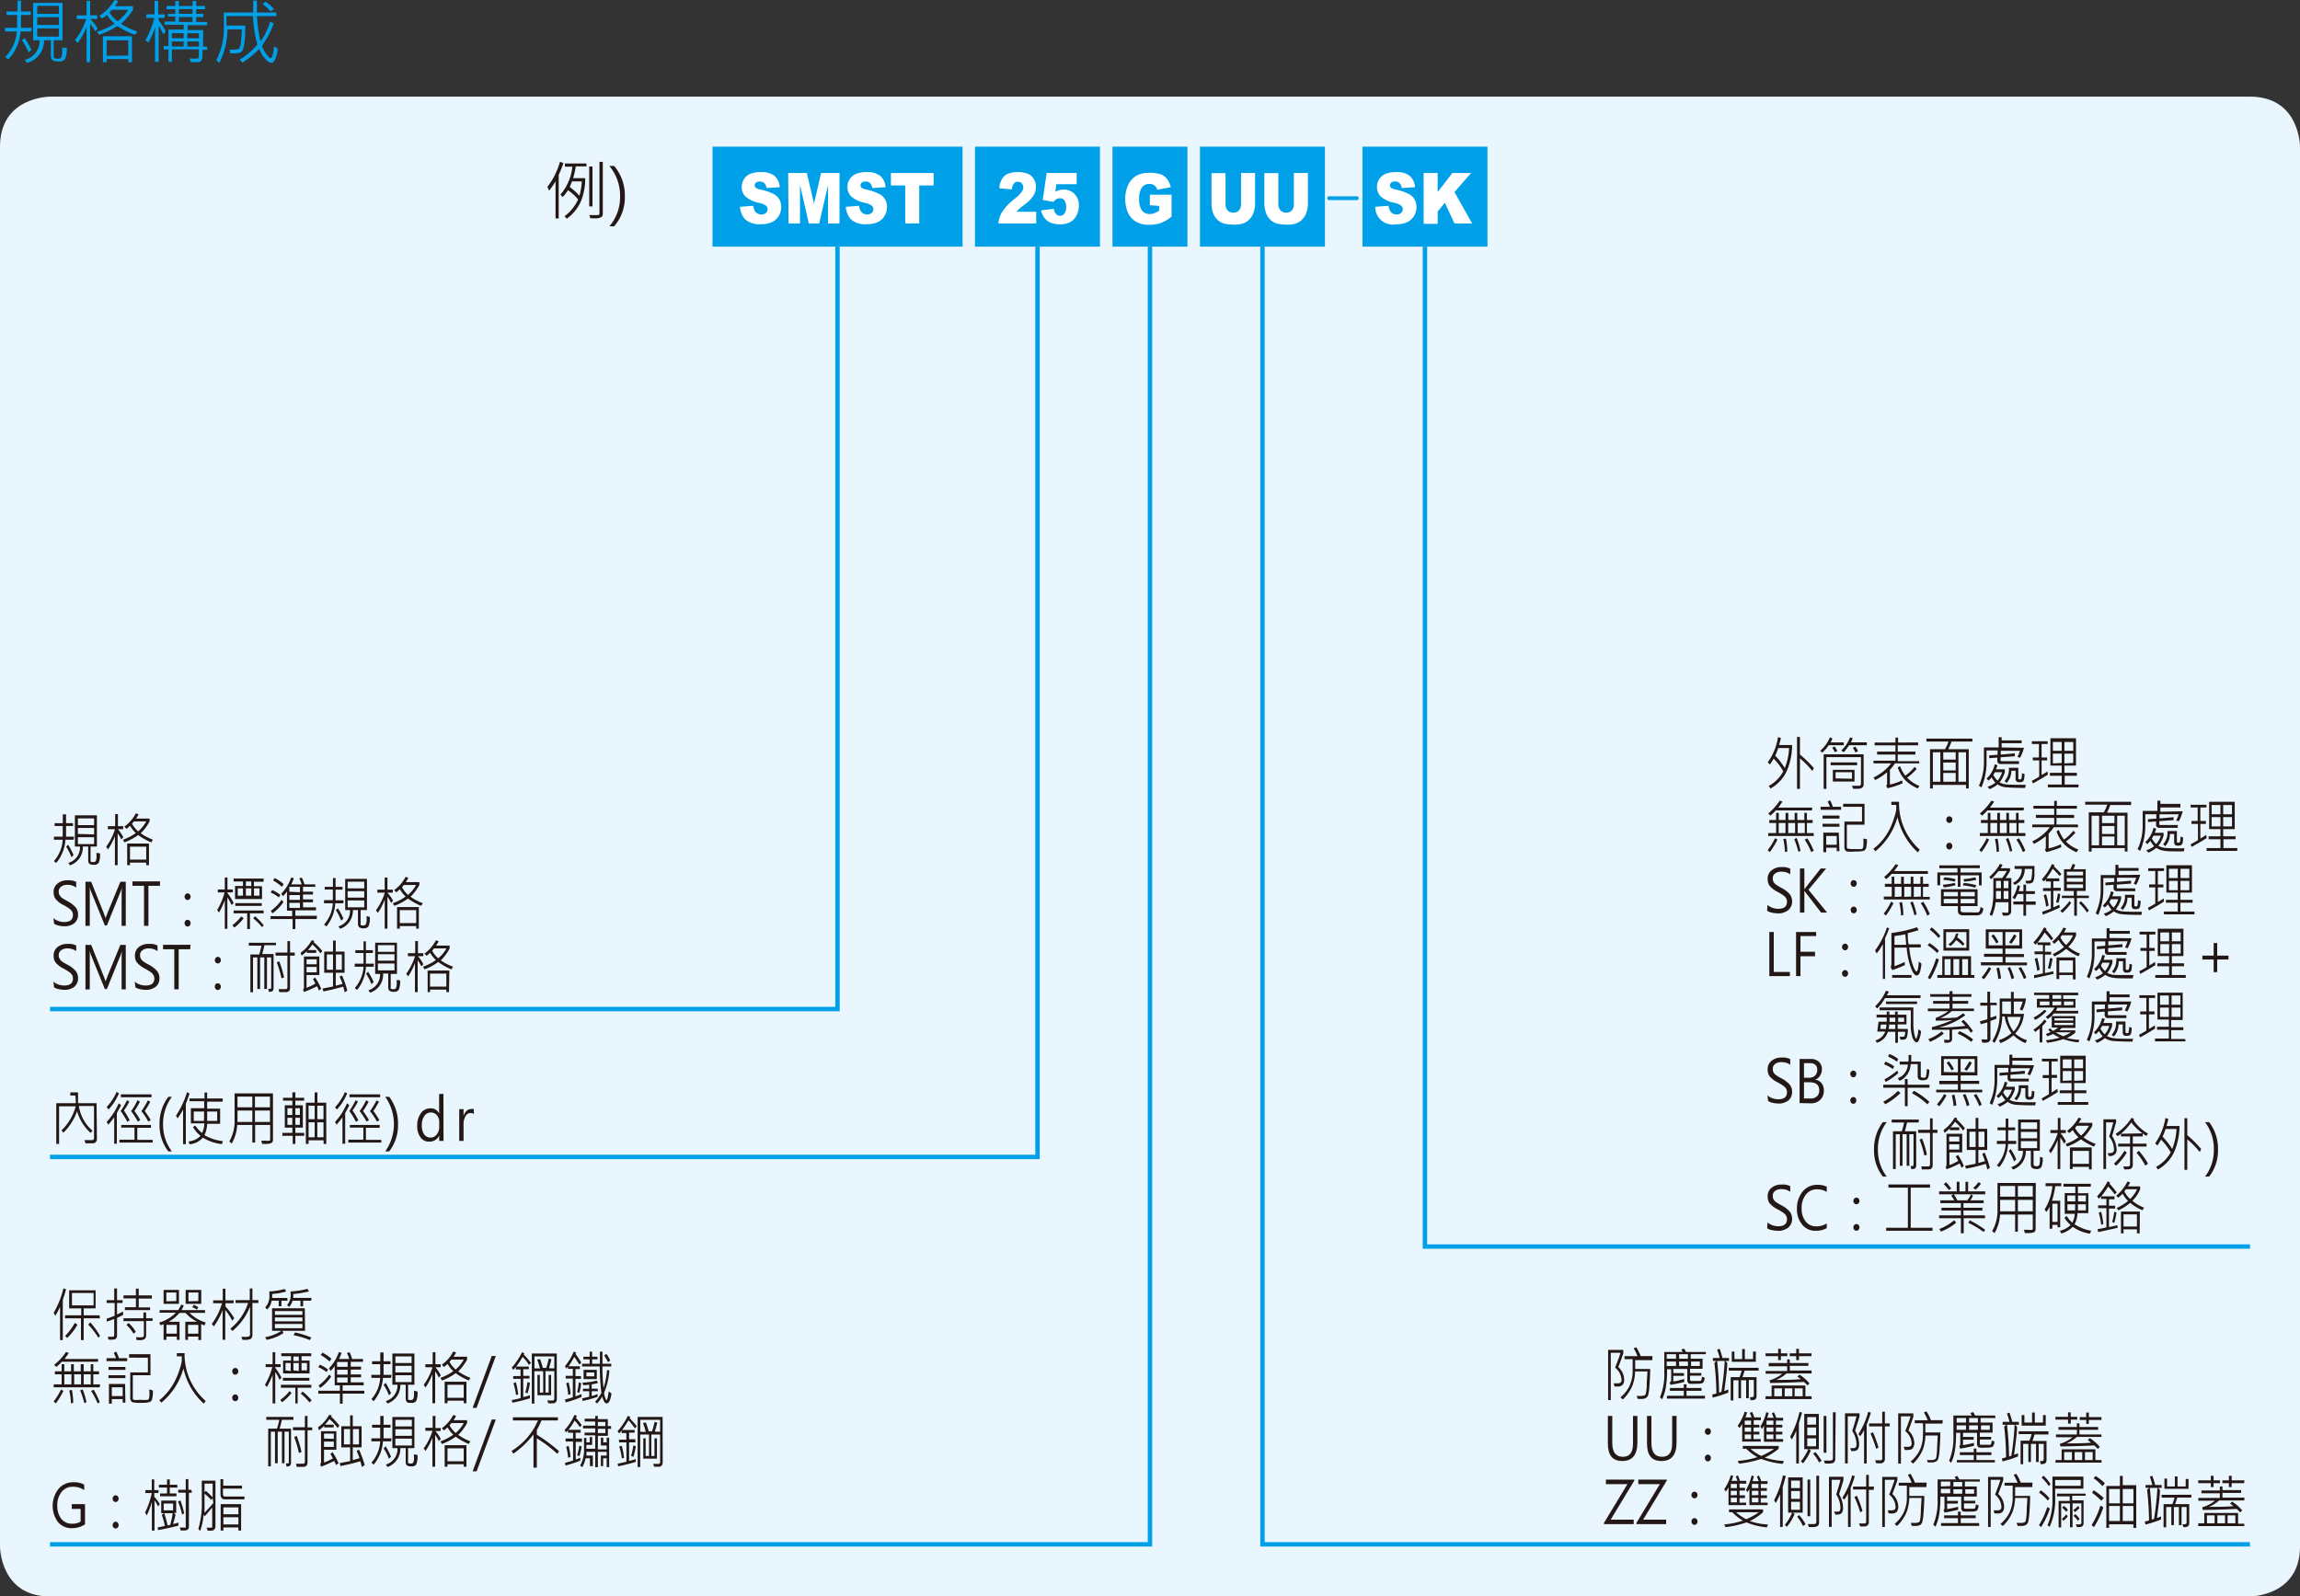 <svg xmlns="http://www.w3.org/2000/svg" xmlns:xlink="http://www.w3.org/1999/xlink" viewBox="0 0 260.79 181.04">
  <rect x="0" y="0" width="260.79" height="181.04" fill="#333333" stroke="none"/>
  <defs>
    <style>
      .cls-1, .cls-6 {
        fill: none;
      }

      .cls-2 {
        clip-path: url(#clip-path);
      }

      .cls-3 {
        fill: #eaf6fd;
        fill-rule: evenodd;
      }

      .cls-4 {
        fill: #00a0e9;
      }

      .cls-5 {
        fill: #fff;
      }

      .cls-6 {
        stroke: #00a0e9;
        stroke-width: 0.5px;
      }

      .cls-7 {
        fill: #231815;
      }
    </style>
    <clipPath id="clip-path" transform="translate(-25.51 -119.43)">
      <rect class="cls-1" width="839.05" height="595.28"/>
    </clipPath>
  </defs>
  <title>資產 1</title>
  <g id="圖層_2" data-name="圖層 2">
    <g id="圖層_1-2" data-name="圖層 1">
      <g class="cls-2">
        <path class="cls-3" d="M31.18,130.39s-5.67,0-5.67,5.67V294.8s0,5.67,5.67,5.67H280.63s5.67,0,5.67-5.67V136.06s0-5.67-5.67-5.67Z" transform="translate(-25.51 -119.43)"/>
      </g>
      <rect class="cls-4" x="80.79" y="16.63" width="28.35" height="11.34"/>
      <g class="cls-2">
        <g>
          <path class="cls-5" d="M109.42,142.88l1.51-.11a1.37,1.37,0,0,0,.2.63.81.81,0,0,0,.7.35.72.72,0,0,0,.53-.18.57.57,0,0,0,.18-.41.52.52,0,0,0-.17-.4,1.86,1.86,0,0,0-.82-.33,3.33,3.33,0,0,1-1.49-.7,1.48,1.48,0,0,1-.45-1.11,1.65,1.65,0,0,1,.23-.83,1.55,1.55,0,0,1,.69-.62,3,3,0,0,1,1.27-.22,2.36,2.36,0,0,1,1.51.41,1.81,1.81,0,0,1,.61,1.3l-1.5.09a.94.94,0,0,0-.25-.56.74.74,0,0,0-.53-.17.6.6,0,0,0-.42.13.41.41,0,0,0-.14.31.32.32,0,0,0,.12.25,1.08,1.08,0,0,0,.53.21,6.31,6.31,0,0,1,1.5.51,1.68,1.68,0,0,1,.66.63,1.84,1.84,0,0,1,.2.85,2,2,0,0,1-.27,1,1.8,1.8,0,0,1-.77.7,2.83,2.83,0,0,1-1.24.24,2.4,2.4,0,0,1-1.82-.56A2.3,2.3,0,0,1,109.42,142.88Z" transform="translate(-25.51 -119.43)"/>
          <path class="cls-5" d="M114.88,139.05H117l.81,3.48.8-3.48h2.09v5.72h-1.3v-4.36l-1,4.36h-1.18l-1-4.36v4.36h-1.3Z" transform="translate(-25.51 -119.43)"/>
          <path class="cls-5" d="M121.41,142.88l1.52-.11a1.27,1.27,0,0,0,.2.63.8.8,0,0,0,.7.35.7.7,0,0,0,.52-.18.54.54,0,0,0,.19-.41.53.53,0,0,0-.18-.4,1.8,1.8,0,0,0-.81-.33,3.38,3.38,0,0,1-1.5-.7,1.48,1.48,0,0,1-.45-1.11,1.58,1.58,0,0,1,.93-1.45,2.91,2.91,0,0,1,1.26-.22,2.36,2.36,0,0,1,1.51.41,1.81,1.81,0,0,1,.62,1.3l-1.5.09a1,1,0,0,0-.26-.56.71.71,0,0,0-.52-.17.57.57,0,0,0-.42.13.38.38,0,0,0-.14.31.34.34,0,0,0,.11.25,1.18,1.18,0,0,0,.54.21,6.37,6.37,0,0,1,1.49.51,1.68,1.68,0,0,1,.66.63,1.73,1.73,0,0,1,.21.85,2,2,0,0,1-.28,1,1.77,1.77,0,0,1-.76.7,2.87,2.87,0,0,1-1.25.24,2.41,2.41,0,0,1-1.82-.56A2.36,2.36,0,0,1,121.41,142.88Z" transform="translate(-25.51 -119.43)"/>
          <path class="cls-5" d="M126.53,139.05h4.84v1.41h-1.63v4.31h-1.59v-4.31h-1.62Z" transform="translate(-25.51 -119.43)"/>
        </g>
      </g>
      <rect class="cls-4" x="110.55" y="16.63" width="14.17" height="11.34"/>
      <g class="cls-2">
        <g>
          <path class="cls-5" d="M143,144.77h-4.29a3.22,3.22,0,0,1,.44-1.33,6.57,6.57,0,0,1,1.41-1.47,3.87,3.87,0,0,0,.8-.79.93.93,0,0,0,.18-.51.68.68,0,0,0-.17-.45.6.6,0,0,0-.44-.18.58.58,0,0,0-.45.19,1.22,1.22,0,0,0-.23.68l-1.44-.13a2.79,2.79,0,0,1,.31-1.05,1.44,1.44,0,0,1,.64-.58,2.66,2.66,0,0,1,1.13-.2,2.82,2.82,0,0,1,1.17.19,1.43,1.43,0,0,1,.67.59,1.67,1.67,0,0,1,.24.89,1.92,1.92,0,0,1-.28,1,4.09,4.09,0,0,1-1,1c-.29.22-.48.38-.58.47a3.88,3.88,0,0,0-.34.35H143Z" transform="translate(-25.51 -119.43)"/>
          <path class="cls-5" d="M144.19,139.05h3.4v1.27h-2.3l-.12.86a1.86,1.86,0,0,1,.47-.19,1.88,1.88,0,0,1,.46-.06,1.65,1.65,0,0,1,1.26.51,1.87,1.87,0,0,1,.48,1.31,2.37,2.37,0,0,1-.25,1.07,1.77,1.77,0,0,1-.7.78,2.28,2.28,0,0,1-1.17.27,3.12,3.12,0,0,1-.87-.11,1.74,1.74,0,0,1-.62-.32,1.69,1.69,0,0,1-.41-.48,2.46,2.46,0,0,1-.27-.67l1.45-.18a1,1,0,0,0,.25.59.63.63,0,0,0,.46.2.58.58,0,0,0,.49-.25,1.22,1.22,0,0,0,.2-.75,1.18,1.18,0,0,0-.2-.75.63.63,0,0,0-.52-.24.83.83,0,0,0-.4.11,1.42,1.42,0,0,0-.32.3l-1.22-.2Z" transform="translate(-25.51 -119.43)"/>
        </g>
      </g>
      <rect class="cls-4" x="126.14" y="16.63" width="8.5" height="11.34"/>
      <g class="cls-2">
        <path class="cls-5" d="M155.89,142.7v-1.19h2.46V144a4.85,4.85,0,0,1-1.25.73,3.81,3.81,0,0,1-1.29.19,2.86,2.86,0,0,1-1.49-.35,2.23,2.23,0,0,1-.9-1,3.78,3.78,0,0,1-.32-1.58,3.59,3.59,0,0,1,.35-1.63,2.35,2.35,0,0,1,1-1.05,3,3,0,0,1,1.41-.28,3.71,3.71,0,0,1,1.28.17,1.68,1.68,0,0,1,.7.53,2.37,2.37,0,0,1,.42.92l-1.53.3a.91.91,0,0,0-.33-.49.88.88,0,0,0-.57-.17,1,1,0,0,0-.84.4,2.1,2.1,0,0,0-.31,1.28,2.19,2.19,0,0,0,.31,1.33,1.08,1.08,0,0,0,.88.4,1.44,1.44,0,0,0,.51-.09,2.74,2.74,0,0,0,.56-.29v-.54Z" transform="translate(-25.51 -119.43)"/>
      </g>
      <rect class="cls-4" x="136.06" y="16.63" width="14.17" height="11.34"/>
      <g class="cls-2">
        <g>
          <path class="cls-5" d="M166.23,139.05h1.59v3.41a3,3,0,0,1-.15,1,2.12,2.12,0,0,1-.44.79,1.91,1.91,0,0,1-.64.47,2.88,2.88,0,0,1-1.12.19,6.21,6.21,0,0,1-.82-.06,2,2,0,0,1-.74-.23,2,2,0,0,1-.89-1.15,4.19,4.19,0,0,1-.14-1v-3.41h1.59v3.49a1,1,0,0,0,.23.73.8.8,0,0,0,.65.26.81.81,0,0,0,.64-.25,1.06,1.06,0,0,0,.24-.74Z" transform="translate(-25.51 -119.43)"/>
          <path class="cls-5" d="M172.22,139.05h1.59v3.41a3,3,0,0,1-.14,1,2,2,0,0,1-.45.79,1.79,1.79,0,0,1-.63.47,2.88,2.88,0,0,1-1.12.19,6.21,6.21,0,0,1-.82-.06,1.9,1.9,0,0,1-.74-.23,2,2,0,0,1-.89-1.15,3.77,3.77,0,0,1-.15-1v-3.41h1.59v3.49a1,1,0,0,0,.24.73.8.8,0,0,0,.65.26.83.83,0,0,0,.64-.25,1.06,1.06,0,0,0,.23-.74Z" transform="translate(-25.51 -119.43)"/>
        </g>
      </g>
      <polyline class="cls-6" points="94.96 27.97 94.96 114.43 5.67 114.43"/>
      <polyline class="cls-6" points="117.64 27.97 117.64 131.2 5.67 131.2"/>
      <polyline class="cls-6" points="130.39 27.97 130.39 175.13 5.67 175.13"/>
      <polyline class="cls-6" points="143.15 27.97 143.15 175.13 255.12 175.13"/>
      <rect class="cls-4" x="154.49" y="16.63" width="14.17" height="11.34"/>
      <g class="cls-2">
        <g>
          <path class="cls-5" d="M181.44,142.88l1.52-.11a1.37,1.37,0,0,0,.2.63.81.81,0,0,0,.7.35.72.72,0,0,0,.53-.18.57.57,0,0,0,.18-.41.56.56,0,0,0-.17-.4,2,2,0,0,0-.82-.34,3.18,3.18,0,0,1-1.49-.69,1.48,1.48,0,0,1-.45-1.11,1.59,1.59,0,0,1,.92-1.45,3,3,0,0,1,1.27-.22,2.31,2.31,0,0,1,1.5.41,1.78,1.78,0,0,1,.62,1.3l-1.5.09a.94.94,0,0,0-.25-.56.76.76,0,0,0-.53-.18.57.57,0,0,0-.42.14.41.41,0,0,0-.14.31.32.32,0,0,0,.12.25,1.08,1.08,0,0,0,.53.21,6.31,6.31,0,0,1,1.5.51,1.58,1.58,0,0,1,.65.63,1.73,1.73,0,0,1,.21.85,2,2,0,0,1-.27,1,1.82,1.82,0,0,1-.77.71,2.83,2.83,0,0,1-1.24.24,2,2,0,0,1-2.4-2Z" transform="translate(-25.51 -119.43)"/>
          <path class="cls-5" d="M186.93,139.05h1.59v2.16l1.67-2.16h2.12l-1.88,2.16,2,3.56h-2l-1.09-2.35-.82,1v1.39h-1.59Z" transform="translate(-25.51 -119.43)"/>
        </g>
        <path class="cls-4" d="M179.56,141.9c0,.14-.05.22-.17.22h-3.21c-.11,0-.17-.08-.17-.22s.06-.21.17-.21h3.21C179.51,141.69,179.56,141.76,179.56,141.9Z" transform="translate(-25.51 -119.43)"/>
      </g>
      <polyline class="cls-6" points="161.57 27.97 161.57 141.36 255.12 141.36"/>
      <g>
        <path class="cls-4" d="M29.07,123H27.84a5.14,5.14,0,0,1-1.39,3.16l-.35-.26a4.53,4.53,0,0,0,1.31-2.9H26.08v-.42h1.37c0-.54,0-1,0-1.45H26.25v-.39H27.5v-1.23h.39v1.23H29v.39H27.89c0,.51,0,1,0,1.45h1.21Zm0,2.08-.32.29A6.88,6.88,0,0,0,28,124l.3-.26A9.7,9.7,0,0,1,29.08,125.11Zm4-.23a2.56,2.56,0,0,1-.2,1.29.84.84,0,0,1-.72.26c-.39,0-.63-.06-.73-.19a.66.66,0,0,1-.14-.36V124h-.77a2.62,2.62,0,0,1-1.93,2.56l-.26-.34A2.21,2.21,0,0,0,30,124h-.73v-4.24H32.6V124h-1v1.86a.25.25,0,0,0,.06.16c.05,0,.18.07.39.07a.46.46,0,0,0,.4-.14,1.71,1.71,0,0,0,.11-.79c0-.11,0-.22,0-.33ZM32.18,121v-.91H29.73V121Zm0,1.26v-.88H29.73v.88Zm0,1.32v-.93H29.73v.93Z" transform="translate(-25.51 -119.43)"/>
        <path class="cls-4" d="M36.59,122.69l-.3.29a3.79,3.79,0,0,0-.56-.83v4.33h-.4v-4a8.51,8.51,0,0,1-1,1.81L34,124a7.82,7.82,0,0,0,1.29-2.42H34.21v-.41h1.12v-1.64h.4v1.64h.81v.41h-.81v0A4.86,4.86,0,0,1,36.59,122.69Zm4.49.33-.26.36a9.32,9.32,0,0,1-2-1,9.16,9.16,0,0,1-2.08,1l-.23-.35a8.4,8.4,0,0,0,2-.92,3.6,3.6,0,0,1-.87-1c-.18.16-.36.29-.53.42l-.35-.29a5.52,5.52,0,0,0,1.75-1.82l.41.13a3.27,3.27,0,0,1-.39.58h2.06v.4a6.65,6.65,0,0,1-1.36,1.6A7.91,7.91,0,0,0,41.08,123Zm-.61,3.46h-.41v-.35H37.6v.35h-.42v-2.94h3.29Zm-.41-.75V124H37.6v1.76Zm0-5.19H38.2l-.28.3a3.38,3.38,0,0,0,.93,1A5,5,0,0,0,40.06,120.54Z" transform="translate(-25.51 -119.43)"/>
        <path class="cls-4" d="M44.31,123l-.3.33a5.09,5.09,0,0,0-.51-1v4.12h-.41v-3.88a11.16,11.16,0,0,1-.75,1.69L42,124a10,10,0,0,0,1-2.54h-.9v-.4h.93v-1.53h.41v1.53h.74v.4H43.5v.28A7.52,7.52,0,0,1,44.31,123ZM49,125.08h-.54v.8a.66.66,0,0,1-.11.4.47.47,0,0,1-.24.19,1.38,1.38,0,0,1-.48,0,4,4,0,0,1-.48,0l-.16-.4.83,0a.21.21,0,0,0,.24-.24v-.8H45v1.42h-.39v-1.42h-.55v-.37h.55v-1.88h1.73v-.55H44.17v-.36h1.22v-.56h-.82V121h.82v-.53h-1v-.36h1v-.56h.4v.56h1.56v-.56h.41v.56h1v.36h-1V121h.81v.37h-.81v.56H49v.36h-2.2v.55h1.74v1.88H49Zm-2.67-1.32v-.56H45v.56Zm0,.95v-.58H45v.58Zm1-3.72v-.53H45.79V121Zm0,.93v-.56H45.79v.56Zm.74,1.84v-.56H46.75v.56Zm0,.95v-.58H46.75v.58Z" transform="translate(-25.51 -119.43)"/>
        <path class="cls-4" d="M57,124.94a3.91,3.91,0,0,1-.26,1.15c-.13.3-.29.46-.48.46s-.45-.17-.73-.52a3.38,3.38,0,0,1-.61-1.06A11.46,11.46,0,0,1,53,126.53l-.31-.33a9,9,0,0,0,2-1.7,16.22,16.22,0,0,1-.5-3.25h-3v1.08h2.13c0,.67,0,1.25-.09,1.77a3.34,3.34,0,0,1-.19,1,.78.78,0,0,1-.29.28,1.65,1.65,0,0,1-.71.1h-.39l-.13-.43a3.27,3.27,0,0,0,.54,0,1.44,1.44,0,0,0,.45-.05.59.59,0,0,0,.17-.13,2.48,2.48,0,0,0,.16-.76,12.22,12.22,0,0,0,.08-1.35H51.3a8.5,8.5,0,0,1-.93,3.81l-.33-.3a8.06,8.06,0,0,0,.85-3.93v-1.49h3.33c0-.59,0-1,0-1.35h.42c0,.41,0,.86,0,1.35h2.21v.41h-2.2a14.93,14.93,0,0,0,.4,2.87,7.41,7.41,0,0,0,1.08-2.22l.43.14a9.92,9.92,0,0,1-1.36,2.58,3.65,3.65,0,0,0,.56,1c.22.27.37.41.44.41s.17-.15.25-.45a3.54,3.54,0,0,0,.12-.9Zm-.44-4.47-.36.26a5,5,0,0,0-.91-.84l.33-.27A4,4,0,0,1,56.57,120.47Z" transform="translate(-25.51 -119.43)"/>
      </g>
      <g>
        <path class="cls-7" d="M89.4,137.92c-.08.24-.19.53-.33.86l-.21.49v4.93H88.5V140a9.49,9.49,0,0,1-.73,1.05l-.19-.43A8.32,8.32,0,0,0,89,137.78Zm2.62.38H90.8a11.91,11.91,0,0,1-.3,1.33h1.37a7,7,0,0,1-.48,2.6,4.86,4.86,0,0,1-1.61,2l-.26-.28a4.9,4.9,0,0,0,1.54-1.9A5.38,5.38,0,0,0,89.91,141a4.12,4.12,0,0,1-.6.77l-.26-.27a5.71,5.71,0,0,0,1.36-3.17h-.85v-.36H92ZM91.48,140H90.37c-.08.21-.16.42-.26.63a7.39,7.39,0,0,1,1.1,1A7.22,7.22,0,0,0,91.48,140Zm2.38,3.72a.42.42,0,0,1-.19.34,1.36,1.36,0,0,1-.72.13h-.49l-.14-.38a8.45,8.45,0,0,0,1.06,0,.15.15,0,0,0,.1-.16v-5.87h.38Zm-1.17-.88h-.37v-4.53h.37Z" transform="translate(-25.51 -119.43)"/>
        <path class="cls-7" d="M94.61,145.09a5.1,5.1,0,0,0,1.21-3.4,5.25,5.25,0,0,0-1.22-3.44h.55a5.17,5.17,0,0,1,1.21,3.45,5,5,0,0,1-1.21,3.39Z" transform="translate(-25.51 -119.43)"/>
      </g>
      <g>
        <path class="cls-7" d="M33.85,214.66h-.92a4.52,4.52,0,0,1-1.05,2.63l-.26-.21a4,4,0,0,0,1-2.42h-1v-.35h1c0-.45,0-.85,0-1.21h-.92v-.32h.93v-1H33v1h.79v.32H33c0,.43,0,.83,0,1.21h.91Zm0,1.74-.24.24a6.12,6.12,0,0,0-.6-1.2l.23-.21A7.25,7.25,0,0,1,33.85,216.4Zm3-.19a2.29,2.29,0,0,1-.15,1.07.6.6,0,0,1-.54.22c-.3,0-.48-.06-.55-.16a.56.56,0,0,1-.1-.3v-1.61H34.9a2.15,2.15,0,0,1-1.45,2.13l-.19-.28a1.82,1.82,0,0,0,1.32-1.85H34v-3.54H36.5v3.54h-.72V217a.21.21,0,0,0,0,.13s.13.06.29.06a.33.33,0,0,0,.3-.12,1.45,1.45,0,0,0,.08-.66v-.27ZM36.18,213v-.76H34.34V213Zm0,1.05v-.73H34.34V214Zm0,1.1v-.78H34.34v.78Z" transform="translate(-25.51 -119.43)"/>
        <path class="cls-7" d="M39.49,214.38l-.23.24a3.58,3.58,0,0,0-.41-.69v3.61h-.31v-3.3a7.43,7.43,0,0,1-.78,1.51l-.21-.29a6.9,6.9,0,0,0,1-2h-.81v-.34h.83v-1.37h.31v1.37h.6v.34h-.6v0A4.74,4.74,0,0,1,39.49,214.38Zm3.36.27-.19.31a7.71,7.71,0,0,1-1.48-.83,6.35,6.35,0,0,1-1.56.82l-.17-.29a6.07,6.07,0,0,0,1.46-.76,3.25,3.25,0,0,1-.65-.83c-.14.13-.27.25-.4.35l-.26-.24a4.34,4.34,0,0,0,1.31-1.52l.31.11a2.4,2.4,0,0,1-.29.49h1.54v.32a5.46,5.46,0,0,1-1,1.34A5.69,5.69,0,0,0,42.85,214.65Zm-.45,2.89h-.31v-.29H40.25v.29h-.32v-2.45H42.4Zm-.31-.63v-1.47H40.25v1.47Zm0-4.33H40.7l-.22.26a3.19,3.19,0,0,0,.7.87A4,4,0,0,0,42.09,212.58Z" transform="translate(-25.51 -119.43)"/>
        <path class="cls-7" d="M31.57,223.54a1.51,1.51,0,0,0,.55.33,2.1,2.1,0,0,0,.66.12c.66,0,1-.26,1-.8a.77.77,0,0,0-.1-.4,1,1,0,0,0-.28-.3,5.64,5.64,0,0,0-.68-.42,2.66,2.66,0,0,1-.94-.74,1.27,1.27,0,0,1-.19-.7,1.17,1.17,0,0,1,.44-1,1.68,1.68,0,0,1,1.12-.37,1.89,1.89,0,0,1,1,.18v.64a1.63,1.63,0,0,0-1-.31,1.13,1.13,0,0,0-.71.21.66.66,0,0,0-.27.57.77.77,0,0,0,.1.4,1.13,1.13,0,0,0,.25.29,7.12,7.12,0,0,0,.64.38,3.12,3.12,0,0,1,.94.72,1.24,1.24,0,0,1,.26.78,1.23,1.23,0,0,1-.42,1,1.8,1.8,0,0,1-1.18.35,3.31,3.31,0,0,1-.6-.08,1.37,1.37,0,0,1-.52-.21Z" transform="translate(-25.51 -119.43)"/>
        <path class="cls-7" d="M39.3,224.42V221c0-.26,0-.58.05-1h0a2.55,2.55,0,0,1-.14.47l-1.58,3.91H37.4l-1.58-3.88a2.64,2.64,0,0,1-.13-.5h0q0,.27,0,1v3.42h-.49v-5h.65l1.42,3.55c.11.28.18.48.21.59h0l.22-.61,1.46-3.53h.61v5Z" transform="translate(-25.51 -119.43)"/>
        <path class="cls-7" d="M43.65,219.88H42.34v4.54h-.5v-4.54H40.53v-.5h3.12Z" transform="translate(-25.51 -119.43)"/>
        <path class="cls-7" d="M46.78,220.74a.3.3,0,0,1,.24.11.36.36,0,0,1,.1.27.35.35,0,0,1-.1.26.3.3,0,0,1-.24.11.28.28,0,0,1-.24-.11.35.35,0,0,1-.1-.26.36.36,0,0,1,.1-.27A.3.3,0,0,1,46.78,220.74Zm0,3a.28.28,0,0,1,.24.11.36.36,0,0,1,.1.27.39.39,0,0,1-.1.27.3.3,0,0,1-.24.11.34.34,0,0,1-.25-.11.44.44,0,0,1-.09-.27.4.4,0,0,1,.1-.28A.3.3,0,0,1,46.78,223.74Z" transform="translate(-25.51 -119.43)"/>
        <path class="cls-7" d="M52,221.84l-.23.23a4.38,4.38,0,0,0-.48-.87v3.56H51v-3.24a11.47,11.47,0,0,1-.65,1.39l-.22-.28a7.19,7.19,0,0,0,.84-2h-.76v-.33H51v-1.36h.3v1.36h.61v.33h-.61v.08A5.66,5.66,0,0,1,52,221.84Zm1.14,1.72a5.56,5.56,0,0,1-1.06,1.06l-.22-.27a4.9,4.9,0,0,0,1-1ZM55.4,223H53.85v1.79h-.31V223H52v-.32H55.4Zm0-3.58h-1.1v.51h.92v1.45H52.16V219.9h.9v-.51H52v-.33h3.4Zm-.21,2.74h-3v-.31h3ZM53.06,221v-.83h-.59V221ZM54,219.9v-.51h-.61v.51ZM54,221v-.83h-.61V221Zm1.44,3.33-.22.24a6.59,6.59,0,0,0-1-1l.21-.24A8.37,8.37,0,0,1,55.42,224.37Zm-.51-4.16h-.62V221h.62Z" transform="translate(-25.51 -119.43)"/>
        <path class="cls-7" d="M61.41,223.65H59v1.14h-.31v-1.14H56.19v-.33h2.45v-.62h-.59v-2.17a6.39,6.39,0,0,1-.45.53l-.2-.28a5,5,0,0,0,1.13-1.85l.3.11c-.07.19-.17.41-.29.68h1.17a2.69,2.69,0,0,0-.27-.68l.29-.09a4.08,4.08,0,0,1,.3.77h1.23V220H59.87v.55H61v.32H59.87v.55H61v.33H59.87v.57h1.47v.34H59v.62h2.46Zm-4.1-2.73-.19.28a3.73,3.73,0,0,0-.92-.56l.17-.28A4.14,4.14,0,0,1,57.31,220.92Zm.34.8A4.76,4.76,0,0,1,56.4,223l-.18-.28a5,5,0,0,0,1.22-1.25Zm0-2-.18.28a4.93,4.93,0,0,0-1-.73l.19-.27A5,5,0,0,1,57.69,219.7Zm1.87.89V220h-1.2v.55Zm0,.87v-.55h-1.2v.55Zm0,.9v-.57h-1.2v.57Z" transform="translate(-25.51 -119.43)"/>
        <path class="cls-7" d="M64.44,221.86h-.92a4.5,4.5,0,0,1-1,2.63l-.27-.21a4,4,0,0,0,1-2.42h-1v-.35h1c0-.45,0-.85,0-1.21h-.92V220h.93v-1h.3v1h.79v.32h-.79c0,.43,0,.83,0,1.21h.91Zm0,1.74-.24.24a6.76,6.76,0,0,0-.61-1.2l.23-.21A8.22,8.22,0,0,1,64.45,223.6Zm3-.19a2.29,2.29,0,0,1-.15,1.07.6.6,0,0,1-.54.22.7.7,0,0,1-.55-.16.56.56,0,0,1-.1-.3v-1.61h-.58a2.16,2.16,0,0,1-1.44,2.13l-.2-.28a1.82,1.82,0,0,0,1.32-1.85h-.55v-3.54h2.47v3.54h-.72v1.55a.21.21,0,0,0,0,.13.42.42,0,0,0,.29.07.33.33,0,0,0,.3-.13,1.4,1.4,0,0,0,.09-.66c0-.09,0-.18,0-.27Zm-.63-3.24v-.76H64.93v.76Zm0,1.05v-.73H64.93v.73Zm0,1.1v-.78H64.93v.78Z" transform="translate(-25.51 -119.43)"/>
        <path class="cls-7" d="M70.08,221.58l-.23.24a3.58,3.58,0,0,0-.41-.69v3.61h-.31v-3.3a6.54,6.54,0,0,1-.78,1.51l-.21-.29a6.9,6.9,0,0,0,1-2H68.3v-.34h.83v-1.37h.31v1.37h.61v.34h-.61v0A4.33,4.33,0,0,1,70.08,221.58Zm3.37.27-.19.31a7.81,7.81,0,0,1-1.49-.83,6.3,6.3,0,0,1-1.55.82l-.18-.29a5.89,5.89,0,0,0,1.46-.76,3.48,3.48,0,0,1-.65-.83c-.14.13-.27.25-.4.35l-.26-.24a4.24,4.24,0,0,0,1.31-1.52l.31.11a2.4,2.4,0,0,1-.29.49h1.54v.33a5.58,5.58,0,0,1-1,1.33A5.59,5.59,0,0,0,73.45,221.85ZM73,224.74h-.3v-.29H70.84v.29h-.31v-2.45H73Zm-.3-.63v-1.47H70.84v1.47Zm0-4.32h-1.4l-.21.25a3.15,3.15,0,0,0,.69.87A4.11,4.11,0,0,0,72.69,219.79Z" transform="translate(-25.51 -119.43)"/>
        <path class="cls-7" d="M31.57,230.74a1.51,1.51,0,0,0,.55.33,2.1,2.1,0,0,0,.66.12c.66,0,1-.26,1-.8a.77.77,0,0,0-.1-.4,1,1,0,0,0-.28-.3,5.64,5.64,0,0,0-.68-.42,2.66,2.66,0,0,1-.94-.74,1.27,1.27,0,0,1-.19-.7,1.2,1.2,0,0,1,.44-1,1.73,1.73,0,0,1,1.12-.36,1.89,1.89,0,0,1,1,.18v.64a1.63,1.63,0,0,0-1-.31,1.13,1.13,0,0,0-.71.21.66.66,0,0,0-.27.57.71.71,0,0,0,.1.39,1,1,0,0,0,.25.3,7.12,7.12,0,0,0,.64.38,3.12,3.12,0,0,1,.94.72,1.24,1.24,0,0,1,.26.78,1.23,1.23,0,0,1-.42,1,1.8,1.8,0,0,1-1.18.35,3.31,3.31,0,0,1-.6-.08,1.37,1.37,0,0,1-.52-.21Z" transform="translate(-25.51 -119.43)"/>
        <path class="cls-7" d="M39.3,231.62v-3.41c0-.26,0-.58.05-1h0a2.55,2.55,0,0,1-.14.47l-1.58,3.91H37.4l-1.58-3.88a2.64,2.64,0,0,1-.13-.5h0q0,.27,0,1v3.42h-.49v-5.05h.65l1.42,3.56a5.75,5.75,0,0,1,.21.59h0l.22-.61,1.46-3.54h.61v5.05Z" transform="translate(-25.51 -119.43)"/>
        <path class="cls-7" d="M40.79,230.74a1.51,1.51,0,0,0,.55.33,2.11,2.11,0,0,0,.67.12c.66,0,1-.26,1-.8a.77.77,0,0,0-.11-.4,1.1,1.1,0,0,0-.27-.3,7.14,7.14,0,0,0-.69-.42,2.87,2.87,0,0,1-.94-.74,1.27,1.27,0,0,1-.19-.7,1.23,1.23,0,0,1,.44-1,1.73,1.73,0,0,1,1.12-.36,1.91,1.91,0,0,1,1,.18v.64a1.68,1.68,0,0,0-1-.31,1.1,1.1,0,0,0-.7.21.64.64,0,0,0-.28.57.71.71,0,0,0,.1.39.93.93,0,0,0,.26.3,5.88,5.88,0,0,0,.64.38,3.18,3.18,0,0,1,.93.72,1.25,1.25,0,0,1,.27.78,1.23,1.23,0,0,1-.42,1,1.85,1.85,0,0,1-1.19.35,3.31,3.31,0,0,1-.6-.08,1.45,1.45,0,0,1-.52-.21Z" transform="translate(-25.51 -119.43)"/>
        <path class="cls-7" d="M47.08,227.08H45.77v4.54h-.5v-4.54H44v-.51h3.11Z" transform="translate(-25.51 -119.43)"/>
        <path class="cls-7" d="M50.21,227.94a.3.3,0,0,1,.24.11.36.36,0,0,1,.1.27.35.35,0,0,1-.1.26.32.32,0,0,1-.48,0,.35.35,0,0,1-.1-.26.36.36,0,0,1,.1-.27A.3.3,0,0,1,50.21,227.94Zm0,3a.28.28,0,0,1,.24.11.36.36,0,0,1,.1.27.39.39,0,0,1-.1.27.32.32,0,0,1-.48,0,.39.39,0,0,1-.1-.27A.4.4,0,0,1,50,231,.3.3,0,0,1,50.21,230.94Z" transform="translate(-25.51 -119.43)"/>
        <path class="cls-7" d="M56.8,226.62H55.49c-.08.38-.17.73-.25,1h1.29v3.84c0,.29-.13.44-.4.44H56l-.07-.34h.2c.09,0,.13,0,.13-.14V228h-.48v3.58h-.3V228H55v3.58h-.31V228H54.2v3.95h-.3v-4.28h1c.08-.26.17-.6.26-1H53.72v-.33H56.8Zm2.13,1.18H58.4v3.64c0,.33-.16.5-.47.5h-.75l-.08-.34h.8c.13,0,.2-.08.2-.24V227.8H56.75v-.35H58.1v-1.3h.3v1.3h.53Zm-1.21,2.47-.29.11a12.55,12.55,0,0,0-.54-1.82l.28-.12A11.93,11.93,0,0,1,57.72,230.27Z" transform="translate(-25.51 -119.43)"/>
        <path class="cls-7" d="M62.06,227.28l-.22.26a6,6,0,0,0-.91-1,6,6,0,0,1-.51.63h.95v.32H60.3v-.19a7.54,7.54,0,0,1-.59.5l-.12-.32a4.27,4.27,0,0,0,1.26-1.42l.29.06a.77.77,0,0,1-.06.15A7.73,7.73,0,0,1,62.06,227.28Zm-.13,4.28-.26.2a2.77,2.77,0,0,0-.22-.49,11.21,11.21,0,0,1-1.47.65l-.11-.26a.31.31,0,0,0,.1-.27V227.9h1.75V230H60.27v1.45a6.25,6.25,0,0,0,1-.48,4.14,4.14,0,0,0-.28-.5l.25-.19A7.19,7.19,0,0,1,61.93,231.56Zm-.51-2.78v-.56H60.27v.56Zm0,.91v-.61H60.27v.61Zm3.47,2.07-.3.2a4.83,4.83,0,0,0-.17-.65,22.93,22.93,0,0,1-2.24.55l-.1-.33,1.19-.23v-1.56h-1v-2.4h1V226.1h.31v1.24h1v2.4h-1v1.47l.75-.2c0-.16-.15-.43-.32-.83l.28-.14A11.9,11.9,0,0,1,64.89,231.76Zm-1.62-2.36v-1.73h-.7v1.73Zm1,0v-1.73h-.67v1.73Z" transform="translate(-25.51 -119.43)"/>
        <path class="cls-7" d="M67.87,229.06H67a4.5,4.5,0,0,1-1,2.63l-.27-.21a4,4,0,0,0,1-2.42h-1v-.35h1c0-.45,0-.85,0-1.21h-.93v-.32h.93v-1H67v1h.79v.32H67c0,.43,0,.83,0,1.21h.91Zm0,1.74-.24.24a6.76,6.76,0,0,0-.61-1.2l.23-.21A8.22,8.22,0,0,1,67.88,230.8Zm3-.2a2.31,2.31,0,0,1-.15,1.08.6.6,0,0,1-.54.22.7.7,0,0,1-.55-.16.56.56,0,0,1-.1-.3v-1.61h-.58A2.16,2.16,0,0,1,67.48,232l-.2-.28a1.82,1.82,0,0,0,1.32-1.85h-.55v-3.54h2.47v3.54h-.71v1.55a.2.2,0,0,0,0,.13s.13.06.3.06a.32.32,0,0,0,.29-.12,1.4,1.4,0,0,0,.09-.66c0-.09,0-.18,0-.27Zm-.63-3.23v-.76H68.36v.76Zm0,1v-.73H68.36v.73Zm0,1.1v-.78H68.36v.78Z" transform="translate(-25.51 -119.43)"/>
        <path class="cls-7" d="M73.51,228.78l-.22.24a4.25,4.25,0,0,0-.42-.69v3.61h-.31v-3.3a7,7,0,0,1-.77,1.51l-.22-.29a6.9,6.9,0,0,0,1-2h-.81v-.34h.83v-1.37h.31v1.37h.61v.34h-.61v0A4.33,4.33,0,0,1,73.51,228.78Zm3.37.27-.19.31a7.32,7.32,0,0,1-1.49-.84,6,6,0,0,1-1.55.83l-.18-.29a6.15,6.15,0,0,0,1.47-.76,3.3,3.3,0,0,1-.66-.83,4.17,4.17,0,0,1-.4.35l-.25-.24a4.45,4.45,0,0,0,1.31-1.52l.31.11a3.09,3.09,0,0,1-.3.49h1.54V227a5.46,5.46,0,0,1-1,1.34A5.59,5.59,0,0,0,76.88,229.05Zm-.46,2.89h-.3v-.29H74.27v.29H74v-2.45h2.46Zm-.3-.63v-1.47H74.27v1.47Zm0-4.33h-1.4a2.37,2.37,0,0,1-.21.26,3,3,0,0,0,.69.86A3.83,3.83,0,0,0,76.12,227Z" transform="translate(-25.51 -119.43)"/>
      </g>
      <g>
        <path class="cls-7" d="M33,265.65c-.05.17-.12.42-.22.73l-.15.46v4.56h-.31v-3.77c-.2.41-.37.75-.53,1l-.2-.32a10.05,10.05,0,0,0,1.11-2.78Zm1.29,4a6,6,0,0,1-1.17,1.51l-.22-.24A6.67,6.67,0,0,0,34,269.44Zm2.55-.72H35v2.47h-.31v-2.47H32.89v-.34h1.83v-.79H33.35v-2.05h3v2.05H35v.79H36.8Zm-.72-1.47v-1.4H33.67v1.4Zm.76,3.42-.22.25a8.23,8.23,0,0,0-1.15-1.49l.24-.25A9.27,9.27,0,0,1,36.84,270.89Z" transform="translate(-25.51 -119.43)"/>
        <path class="cls-7" d="M39.48,268.54l-.7.35v2a.6.6,0,0,1-.1.32c-.07.09-.25.14-.54.14h-.32l-.09-.33h.54a.17.17,0,0,0,.19-.19V269c-.27.11-.56.21-.85.3l0-.34a6.41,6.41,0,0,0,.9-.33v-1.44H37.6v-.32h.86v-1.33h.32v1.33h.63v.32h-.63v1.3c.27-.12.49-.23.68-.33Zm3.25-1.85H41.24v1h1.29V268H39.67v-.33h1.25v-1H39.51v-.34h1.41v-.77h.32v.77h1.49Zm.08,2.53h-.73v1.65a.53.53,0,0,1-.16.4.92.92,0,0,1-.57.13H41l-.07-.34a3.19,3.19,0,0,0,.77,0,.22.22,0,0,0,.12-.22v-1.59H39.51v-.33h2.26v-.65h.31v.65h.73Zm-1.9,1.24-.26.21a4.31,4.31,0,0,0-.81-1l.26-.21A4.28,4.28,0,0,1,40.91,270.46Z" transform="translate(-25.51 -119.43)"/>
        <path class="cls-7" d="M48.85,269.41l-.17.33-.36-.16v1.81H48V271H46.83v.37h-.31v-2.05h1.34a4.57,4.57,0,0,1-1.31-1h-.7a4.1,4.1,0,0,1-1.22,1h1.24v2.05h-.31V271H44.38v.37h-.32v-1.78a1.91,1.91,0,0,1-.36.13l-.14-.31a4.25,4.25,0,0,0,1.89-1.12H43.61V268h2.1a5.45,5.45,0,0,0,.35-.62l.28.09a2.17,2.17,0,0,1-.26.53h2.68v.31H47A4.36,4.36,0,0,0,48.85,269.41Zm-3.05-2.12H44.06v-1.58H45.8Zm-.3-.32V266H44.37V267Zm.06,3.7v-1H44.38v1Zm2.77-3.38H46.56v-1.58h1.77ZM48,270.67v-1H46.83v1Zm0-3.7V266H46.88V267Zm0,.71-.17.26a2.45,2.45,0,0,0-.51-.26l.15-.28A2.14,2.14,0,0,1,48,267.68Z" transform="translate(-25.51 -119.43)"/>
        <path class="cls-7" d="M52.07,268.91l-.22.29a7.72,7.72,0,0,0-.8-1.22v3.38h-.3V268a7.75,7.75,0,0,1-1,1.85l-.22-.29a7.31,7.31,0,0,0,1.15-2.34h-1v-.33h1.09v-1.32h.3v1.32H52v.33h-.92v.36A9.47,9.47,0,0,1,52.07,268.91Zm2.74-1.72h-.68v3.52a.68.68,0,0,1-.17.54,1.32,1.32,0,0,1-.68.12H53l-.12-.34.46,0a.91.91,0,0,0,.44-.07.25.25,0,0,0,.08-.2V267.6a6.83,6.83,0,0,1-2,2.77l-.22-.28a6.13,6.13,0,0,0,2-2.9H52.22v-.33h1.61v-1.32h.3v1.32h.68Z" transform="translate(-25.51 -119.43)"/>
        <path class="cls-7" d="M58.1,266.93h-.68v.63h-.31v-.63h-.8a1.73,1.73,0,0,1-.51,1l-.22-.24a1.83,1.83,0,0,0,.47-1.44c0-.11,0-.23,0-.37a7.89,7.89,0,0,0,1.74-.28l.17.29a7.94,7.94,0,0,1-1.59.28s0,.2,0,.45H58.1Zm2,3.42H57.52l.14.25a5.34,5.34,0,0,1-1.92.77l-.16-.3a5.11,5.11,0,0,0,1.84-.72H56.36v-2.56h3.71Zm-.3-1.82v-.42H56.68v.42Zm0,.74v-.44H56.68v.44Zm0,.78v-.48H56.68v.48Zm1-3.12h-.92v.64h-.3v-.64h-.9a1.74,1.74,0,0,1-.39.72l-.23-.23a1.67,1.67,0,0,0,.4-1.27v-.27a8.65,8.65,0,0,0,1.92-.3l.16.3a14.07,14.07,0,0,1-1.78.3,4.26,4.26,0,0,1,0,.43h2.06Zm0,4.18-.16.29a9.89,9.89,0,0,0-1.85-.56l.17-.31A9.84,9.84,0,0,1,60.81,271.11Z" transform="translate(-25.51 -119.43)"/>
        <path class="cls-7" d="M32.7,277.16a8.34,8.34,0,0,1-.86,1.41l-.25-.21a6.85,6.85,0,0,0,.84-1.36Zm4.12-.41H31.6v-.33h.9v-1.14h-.77v-.34h.77v-.81h.3v.81h.77v-.81h.31v.81h.78v-.81H35v.81h.8v-.81h.29v.81h.65v.34h-.65v1.14h.77Zm-.21-2.9h-4.1a3.86,3.86,0,0,1-.61.59l-.25-.24A6.08,6.08,0,0,0,33,272.74l.31.13c-.15.22-.31.44-.48.67h3.82Zm-3,2.57v-1.14H32.8v1.14Zm.24,2.09-.3.06a6.56,6.56,0,0,0-.19-1.45l.3-.08A7.22,7.22,0,0,1,33.81,278.51Zm.85-2.09v-1.14h-.78v1.14Zm.66,2-.29.13a9.81,9.81,0,0,0-.47-1.44l.29-.12A9.23,9.23,0,0,1,35.32,278.46Zm.44-2v-1.14H35v1.14Zm1.05,2-.27.16a8,8,0,0,0-.74-1.41l.29-.15A8.14,8.14,0,0,1,36.81,278.42Z" transform="translate(-25.51 -119.43)"/>
        <path class="cls-7" d="M39.93,273.78H37.59v-.33h1.08a6.06,6.06,0,0,0-.26-.6l.28-.15a4.34,4.34,0,0,1,.31.75h.93Zm-.2,1H37.81v-.34h1.92Zm0,.93H37.81v-.33h1.92Zm0,2.78h-.31v-.4H38.19v.51h-.33v-2.23h1.83Zm-.31-.74v-1H38.19v1Zm3.43-.63a3.77,3.77,0,0,1-.1,1,.45.45,0,0,1-.27.3,2.82,2.82,0,0,1-.92.09,3.94,3.94,0,0,1-1-.06.38.38,0,0,1-.21-.18.55.55,0,0,1-.07-.28v-2.93h2v-1.67H40.15V273h2.42v2.38h-2V278a.18.18,0,0,0,.09.17,3,3,0,0,0,.72,0,7,7,0,0,0,.86,0c.11,0,.17-.13.2-.33a7.18,7.18,0,0,0,0-.86Z" transform="translate(-25.51 -119.43)"/>
        <path class="cls-7" d="M48.83,278.3l-.21.31a7.61,7.61,0,0,1-2.31-4,7.66,7.66,0,0,1-2.5,3.88l-.24-.27a6.34,6.34,0,0,0,1-1,6.8,6.8,0,0,0,.79-1.21,8.88,8.88,0,0,0,.54-1.37,4.76,4.76,0,0,0,.22-.88l0-.52h-.56v-.36h.88A7,7,0,0,0,48.83,278.3Z" transform="translate(-25.51 -119.43)"/>
        <path class="cls-7" d="M52.19,274.56a.32.32,0,0,1,.24.11.39.39,0,0,1,.1.27.38.38,0,0,1-.1.27.32.32,0,0,1-.24.11.34.34,0,0,1-.25-.11.41.41,0,0,1-.1-.27.43.43,0,0,1,.1-.27A.34.34,0,0,1,52.19,274.56Zm0,3a.32.32,0,0,1,.24.11.41.41,0,0,1,0,.54.28.28,0,0,1-.24.11.31.31,0,0,1-.25-.11.41.41,0,0,1,0-.54A.34.34,0,0,1,52.19,277.56Z" transform="translate(-25.51 -119.43)"/>
        <path class="cls-7" d="M57.43,275.67l-.23.23a4.16,4.16,0,0,0-.48-.88v3.56h-.3v-3.24a10.14,10.14,0,0,1-.65,1.39l-.22-.27a7.72,7.72,0,0,0,.84-2h-.76v-.33h.79v-1.36h.3v1.36h.61v.33h-.61v.08A6.55,6.55,0,0,1,57.43,275.67Zm1.14,1.72a5.49,5.49,0,0,1-1.07,1.05l-.21-.26a5,5,0,0,0,1.05-1Zm2.24-.59H59.26v1.78H59V276.8H57.36v-.33h3.45Zm0-3.58H59.7v.5h.91v1.46h-3v-1.46h.9v-.5H57.4v-.33h3.4ZM60.59,276h-3v-.32h3Zm-2.12-1.1V274h-.59v.83Zm.92-1.14v-.5h-.61v.5Zm0,1.14V274h-.61v.83Zm1.44,3.34-.22.23a7.09,7.09,0,0,0-1-1l.21-.24A8.35,8.35,0,0,1,60.83,278.2ZM60.32,274H59.7v.83h.62Z" transform="translate(-25.51 -119.43)"/>
        <path class="cls-7" d="M66.82,277.47H64.36v1.14h-.31v-1.14H61.6v-.33h2.45v-.62h-.59v-2.16c-.13.16-.28.34-.45.53l-.2-.29a5,5,0,0,0,1.13-1.85l.3.11c-.07.19-.17.42-.29.68h1.16a2.56,2.56,0,0,0-.26-.67l.29-.1a3.65,3.65,0,0,1,.29.77h1.24v.32H65.28v.55h1.17v.33H65.28v.55h1.17v.33H65.28v.57h1.47v.33H64.36v.62h2.46Zm-4.1-2.72-.19.27a3.8,3.8,0,0,0-.93-.55l.18-.29A4.63,4.63,0,0,1,62.72,274.75Zm.34.79a4.76,4.76,0,0,1-1.25,1.28l-.18-.27a5.37,5.37,0,0,0,1.22-1.25Zm0-2-.18.29a4.57,4.57,0,0,0-1-.73l.19-.28A5,5,0,0,1,63.1,273.52Zm1.87.89v-.55h-1.2v.55Zm0,.88v-.55h-1.2v.55Zm0,.9v-.57h-1.2v.57Z" transform="translate(-25.51 -119.43)"/>
        <path class="cls-7" d="M69.85,275.68h-.92a4.52,4.52,0,0,1-1.05,2.64l-.26-.22a4,4,0,0,0,1-2.42h-1v-.34h1c0-.45,0-.85,0-1.21h-.92v-.33h.93v-1H69v1h.79v.33H69c0,.42,0,.82,0,1.21h.91Zm0,1.74-.24.24a5.77,5.77,0,0,0-.6-1.19l.23-.22A8.19,8.19,0,0,1,69.85,277.42Zm3-.19a2.37,2.37,0,0,1-.15,1.08.62.62,0,0,1-.54.21c-.3,0-.48,0-.55-.16a.51.51,0,0,1-.1-.3v-1.6H70.9a2.17,2.17,0,0,1-1.45,2.13l-.19-.28a1.83,1.83,0,0,0,1.32-1.85H70v-3.54H72.5v3.54h-.72V278a.24.24,0,0,0,0,.14s.13.06.29.06a.33.33,0,0,0,.3-.12,1.45,1.45,0,0,0,.08-.66v-.28ZM72.18,274v-.75H70.34V274Zm0,1.06v-.74H70.34v.74Zm0,1.1v-.78H70.34v.78Z" transform="translate(-25.51 -119.43)"/>
        <path class="cls-7" d="M75.49,275.4l-.23.25a3.36,3.36,0,0,0-.41-.7v3.61h-.31v-3.3a7.17,7.17,0,0,1-.78,1.51l-.21-.29a6.9,6.9,0,0,0,1-2h-.81v-.34h.83v-1.37h.31v1.37h.6v.34h-.6v0A4.74,4.74,0,0,1,75.49,275.4Zm3.36.28-.19.3a7.21,7.21,0,0,1-1.48-.83,6.4,6.4,0,0,1-1.56.83l-.17-.3a5.74,5.74,0,0,0,1.46-.76,3.21,3.21,0,0,1-.65-.82c-.14.13-.27.24-.4.34l-.26-.24a4.32,4.32,0,0,0,1.31-1.51l.31.11a2.11,2.11,0,0,1-.29.48h1.54v.33a5.65,5.65,0,0,1-1,1.34A6.06,6.06,0,0,0,78.85,275.68Zm-.45,2.88h-.31v-.29H76.25v.29h-.32v-2.44H78.4Zm-.31-.62v-1.47H76.25v1.47Zm0-4.33H76.7l-.22.25a2.92,2.92,0,0,0,.7.87A3.93,3.93,0,0,0,78.09,273.61Z" transform="translate(-25.51 -119.43)"/>
        <path class="cls-7" d="M81.73,273.2l-2.18,5.88H79.1l2.17-5.88Z" transform="translate(-25.51 -119.43)"/>
        <path class="cls-7" d="M85.72,274l-.24.21a5.19,5.19,0,0,0-.71-.91,9.12,9.12,0,0,1-.73,1.1h1.43v.3h-.63v.75h.71v.31h-.71v2.1a6.57,6.57,0,0,0,.76-.21V278a20,20,0,0,1-2,.5l-.06-.3c.32-.06.64-.13,1-.22v-2.19H83.7v-.31h.83v-.75H84v-.28l-.28.32-.19-.24a8.08,8.08,0,0,0,1.17-1.75l.27.12a.35.35,0,0,1-.07.15A7.53,7.53,0,0,1,85.72,274Zm-1.45,3.56-.25.07a7.15,7.15,0,0,0-.3-1.35l.29-.09A9.52,9.52,0,0,1,84.27,277.55Zm1.33-1.31a7.51,7.51,0,0,1-.27,1.19l-.26-.1a7.91,7.91,0,0,0,.25-1.19Zm3.05,1.87a.49.49,0,0,1-.09.28.41.41,0,0,1-.23.16,4.37,4.37,0,0,1-.66,0l-.1-.33a3.49,3.49,0,0,0,.72,0s.07-.09.07-.19v-3.12h-1v2.43h.36v-2H88v2.3H86.45v-2.3h.27v2h.38v-2.43h-1v3.68h-.29v-5.68h2.83Zm-.29-3.51v-1.36H86.11v1.36h.62a8.87,8.87,0,0,0-.31-1l.32-.06a7.1,7.1,0,0,1,.32,1h.39c.1-.3.19-.66.29-1.08l.3.12c-.09.33-.18.65-.28,1Z" transform="translate(-25.51 -119.43)"/>
        <path class="cls-7" d="M91.45,277.85a12.18,12.18,0,0,1-1.8.61l-.08-.33a7.19,7.19,0,0,0,.89-.25v-2.12h-.81v-.31h.81v-.79h-.55v-.25l-.19.22-.15-.28a6.31,6.31,0,0,0,1-1.65l.27.12-.07.16a6.09,6.09,0,0,1,.65,1l-.23.18a8,8,0,0,0-.57-.86,8.63,8.63,0,0,1-.65,1.07h1.29v.32h-.5v.79h.63v.31h-.63v2l.68-.27Zm-1.24-.33-.27.1a7.06,7.06,0,0,0-.23-1.33l.27-.1A8.25,8.25,0,0,1,90.21,277.52Zm1.19-1.24a4.75,4.75,0,0,1-.21,1.11l-.24-.11a6,6,0,0,0,.19-1.09Zm3.45,1.17c-.12.75-.29,1.12-.53,1.12a.34.34,0,0,1-.24-.1,2.16,2.16,0,0,1-.28-.67,4.9,4.9,0,0,1-.59.79l-.22-.2a5.2,5.2,0,0,0,.71-1,27.9,27.9,0,0,1-.19-3h-2v-.31h.86v-.5h-.71v-.3h.71v-.57h.28v.57h.61v.3h-.61v.5h.88v-1.37h.29v1.37h1v.31h-1a17.4,17.4,0,0,0,.13,2.43,8.27,8.27,0,0,0,.38-2l.28,0A8.15,8.15,0,0,1,94,277.4a3,3,0,0,0,.14.55,1.23,1.23,0,0,0,.12.27h0q.14,0,.27-1Zm-1.53-1.19a5.56,5.56,0,0,1-.72.16v.49h.69v.29H92.6v.53c.16,0,.38-.11.67-.21v.31a13.5,13.5,0,0,1-1.69.47l-.07-.29.81-.19v-.62h-.71v-.29h.71v-.45l-.67.06-.1-.3a7,7,0,0,0,1.62-.23Zm-.14-.44h-1.5v-1.05h1.5Zm-.29-.31v-.44H92v.44Zm1.81-1.79-.26.18a3.48,3.48,0,0,0-.43-.75l.26-.19A4.46,4.46,0,0,1,94.7,273.72Z" transform="translate(-25.51 -119.43)"/>
        <path class="cls-7" d="M58.78,280.44H57.47c-.08.39-.17.73-.26,1h1.3v3.84c0,.3-.14.45-.4.45H58l-.07-.35h.2c.09,0,.13,0,.13-.13v-3.47h-.49v3.58h-.29v-3.58H57v3.58h-.31v-3.58h-.47v3.94h-.3v-4.28h1a10.36,10.36,0,0,0,.26-1H55.7v-.33h3.08Zm2.13,1.18h-.53v3.64q0,.51-.48.51h-.74l-.09-.35h.8c.14,0,.21-.08.21-.23v-3.57H58.73v-.34h1.35V280h.3v1.3h.53Zm-1.21,2.47-.3.11a10.73,10.73,0,0,0-.54-1.82l.29-.12A14,14,0,0,1,59.7,284.09Z" transform="translate(-25.51 -119.43)"/>
        <path class="cls-7" d="M64,281.1l-.22.26a5.17,5.17,0,0,0-.92-1,5.55,5.55,0,0,1-.51.63h1v.31H62.27v-.18c-.21.19-.4.36-.58.5l-.13-.33a4,4,0,0,0,1.26-1.41l.3.05a.77.77,0,0,1-.06.15A8.44,8.44,0,0,1,64,281.1Zm-.14,4.28-.25.2a2.26,2.26,0,0,0-.22-.48,12.75,12.75,0,0,1-1.47.65l-.11-.26a.38.38,0,0,0,.1-.28v-3.48h1.74v2.1H62.25v1.45a5.51,5.51,0,0,0,1-.47c-.06-.13-.15-.29-.28-.51l.24-.19A6,6,0,0,1,63.9,285.38Zm-.5-2.78V282H62.25v.56Zm0,.91v-.6H62.25v.6Zm3.47,2.08-.3.2a4.47,4.47,0,0,0-.17-.65c-.71.21-1.46.39-2.24.54l-.1-.33,1.19-.23v-1.56h-1v-2.39h1v-1.24h.3v1.24h1v2.39h-1V285a6.18,6.18,0,0,0,.75-.21c0-.15-.15-.43-.31-.83l.27-.14A12.14,12.14,0,0,1,66.87,285.59Zm-1.62-2.36v-1.74h-.7v1.74Zm1,0v-1.74h-.68v1.74Z" transform="translate(-25.51 -119.43)"/>
        <path class="cls-7" d="M69.85,282.88h-.92a4.52,4.52,0,0,1-1.05,2.64l-.26-.22a4,4,0,0,0,1-2.42h-1v-.34h1c0-.45,0-.85,0-1.21h-.92V281h.93v-1H69v1h.79v.33H69c0,.42,0,.82,0,1.21h.91Zm0,1.74-.24.24a5.77,5.77,0,0,0-.6-1.19l.23-.22A8.19,8.19,0,0,1,69.85,284.62Zm3-.19a2.37,2.37,0,0,1-.15,1.08.62.62,0,0,1-.54.21c-.3,0-.48-.05-.55-.16a.51.51,0,0,1-.1-.3v-1.61H70.9a2.18,2.18,0,0,1-1.45,2.14l-.19-.28a1.84,1.84,0,0,0,1.32-1.86H70v-3.53H72.5v3.53h-.72v1.55a.24.24,0,0,0,0,.14s.13.06.29.06a.33.33,0,0,0,.3-.12,1.45,1.45,0,0,0,.08-.66v-.28Zm-.64-3.24v-.75H70.34v.75Zm0,1.06v-.74H70.34v.74Zm0,1.1v-.78H70.34v.78Z" transform="translate(-25.51 -119.43)"/>
        <path class="cls-7" d="M75.49,282.6l-.23.25a3.36,3.36,0,0,0-.41-.7v3.61h-.31v-3.3a7.17,7.17,0,0,1-.78,1.51l-.21-.29a6.9,6.9,0,0,0,1-2h-.81v-.34h.83V280h.31v1.37h.6v.34h-.6v0A4.74,4.74,0,0,1,75.49,282.6Zm3.36.28-.19.3a7.21,7.21,0,0,1-1.48-.83,6.4,6.4,0,0,1-1.56.83l-.17-.3a6.07,6.07,0,0,0,1.46-.76,3.08,3.08,0,0,1-.65-.83c-.14.13-.27.25-.4.35l-.26-.24a4.32,4.32,0,0,0,1.31-1.51l.31.11a2.11,2.11,0,0,1-.29.48h1.54v.33a5.65,5.65,0,0,1-1,1.34A6.06,6.06,0,0,0,78.85,282.88Zm-.45,2.88h-.31v-.29H76.25v.29h-.32v-2.44H78.4Zm-.31-.62v-1.47H76.25v1.47Zm0-4.33H76.7l-.22.25a2.92,2.92,0,0,0,.7.87A3.93,3.93,0,0,0,78.09,280.81Z" transform="translate(-25.51 -119.43)"/>
        <path class="cls-7" d="M81.73,280.4l-2.18,5.88H79.1l2.17-5.88Z" transform="translate(-25.51 -119.43)"/>
        <path class="cls-7" d="M88.9,284l-.2.29a14.6,14.6,0,0,0-2.32-1.75v3.32H86v-3.76a10.63,10.63,0,0,1-2.28,2.18l-.21-.31a7.54,7.54,0,0,0,3-3.46H83.67v-.36h5.1v.36H86.91a10.76,10.76,0,0,1-.53,1.09v.53A17.83,17.83,0,0,1,88.9,284Z" transform="translate(-25.51 -119.43)"/>
        <path class="cls-7" d="M91.5,282.94h-.71v2l.52-.2v.33a13.14,13.14,0,0,1-1.68.55l-.06-.31a7.39,7.39,0,0,0,.92-.26v-2.15h-.85v-.34h.85v-.66h-.58v-.26a2.75,2.75,0,0,1-.23.21l-.16-.25a5.62,5.62,0,0,0,1.12-1.72l.28.1a1.28,1.28,0,0,1-.11.24,6,6,0,0,1,.66.83l-.21.22a5.8,5.8,0,0,0-.6-.75,5.17,5.17,0,0,1-.7,1.05h1.39v.33h-.57v.66h.71Zm-1.3,1.71-.27.1a7.85,7.85,0,0,0-.22-1.25l.27-.11A6.89,6.89,0,0,1,90.2,284.65Zm1.26-1.19a5.69,5.69,0,0,1-.26,1.1l-.25-.1a7.88,7.88,0,0,0,.25-1.1Zm3.34-2h-.36v.79H93.3v1.54h1v-.44h-.66v-.89h.27V283h.39v-.54h.28v3.34h-.28v-1h-.4v.89h-.26v-1.2h.66v-.42h-1v1.74H93v-1.74H92a1.93,1.93,0,0,1,0,.42h.73v1.2H92.4v-.89h-.49a3.38,3.38,0,0,1-.37,1l-.25-.16a3.64,3.64,0,0,0,.44-1.85v-1.3H92V283h.38v-.61h.27v.89H92v.44h1V282.2H91.79v-.31H93v-.48H91.62v-.31H93v-.47H91.8v-.32H93V280h.3v.36h1.13v.79h.37Zm-.65-.31v-.47H93.3v.47Zm0,.79v-.48H93.3v.48Z" transform="translate(-25.51 -119.43)"/>
        <path class="cls-7" d="M97.72,281.19l-.24.21a5.19,5.19,0,0,0-.71-.91,9.12,9.12,0,0,1-.73,1.1h1.43v.3h-.63v.75h.71V283h-.71v2.1a6.57,6.57,0,0,0,.76-.21v.32a20,20,0,0,1-2,.5l-.06-.3c.32-.06.64-.13,1-.22V283H95.7v-.31h.83v-.75H96v-.28l-.28.32-.19-.24a8.08,8.08,0,0,0,1.17-1.75l.27.12a.35.35,0,0,1-.07.15A7.53,7.53,0,0,1,97.72,281.19Zm-1.45,3.56-.25.07a7.15,7.15,0,0,0-.3-1.35l.29-.09A9.52,9.52,0,0,1,96.27,284.75Zm1.33-1.31a7.51,7.51,0,0,1-.27,1.19l-.26-.1a7.91,7.91,0,0,0,.25-1.19Zm3.05,1.87a.49.49,0,0,1-.09.28.41.41,0,0,1-.23.16,4.37,4.37,0,0,1-.66,0l-.1-.33a3.49,3.49,0,0,0,.72,0s.07-.09.07-.19v-3.12h-1v2.43h.36v-2H100v2.3H98.45v-2.3h.27v2h.38v-2.43h-1v3.68h-.29v-5.68h2.83Zm-.29-3.51v-1.36H98.11v1.36h.62a8.87,8.87,0,0,0-.31-1l.32-.06a7.1,7.1,0,0,1,.32,1h.39c.1-.3.19-.66.29-1.08l.3.12c-.09.33-.18.65-.28,1Z" transform="translate(-25.51 -119.43)"/>
        <path class="cls-7" d="M35.15,292.3a2.82,2.82,0,0,1-1.51.43,2,2,0,0,1-1.56-.7,3.1,3.1,0,0,1,.07-3.76,2.14,2.14,0,0,1,1.68-.75,2.39,2.39,0,0,1,1.23.27v.62a2.22,2.22,0,0,0-1.3-.38,1.57,1.57,0,0,0-1.26.58,2.33,2.33,0,0,0-.49,1.54,2.37,2.37,0,0,0,.45,1.52,1.52,1.52,0,0,0,1.25.55,1.78,1.78,0,0,0,.94-.24v-1.44h-1V290h1.5Z" transform="translate(-25.51 -119.43)"/>
        <path class="cls-7" d="M38.62,289a.3.3,0,0,1,.24.11.39.39,0,0,1,.1.27.38.38,0,0,1-.1.27.32.32,0,0,1-.48,0,.36.36,0,0,1-.1-.27.38.38,0,0,1,.1-.27A.3.3,0,0,1,38.62,289Zm0,3a.3.3,0,0,1,.24.11.41.41,0,0,1,0,.54.32.32,0,0,1-.48,0,.41.41,0,0,1,0-.54A.3.3,0,0,1,38.62,292Z" transform="translate(-25.51 -119.43)"/>
        <path class="cls-7" d="M43.63,290l-.19.26a4.23,4.23,0,0,0-.41-.68V293h-.3v-3.25a8.75,8.75,0,0,1-.58,1.52l-.19-.32a9.06,9.06,0,0,0,.76-2.21H42v-.33h.72v-1.21H43v1.21h.48v.33H43v.42A4.87,4.87,0,0,1,43.63,290Zm2.09,2.45c-1.09.27-1.86.43-2.31.49l0-.32c.19,0,.46-.08.8-.15a10.73,10.73,0,0,0-.35-1.25l.24-.19h-.31v-1.43h1.7V291h-.27l.2.18a8.49,8.49,0,0,1-.29,1.06c.17,0,.37-.08.62-.15Zm-.1-4.33h-.86v.67h.76v.32H43.66v-.32h.79v-.67h-.92v-.32h.92v-.6h.31v.6h.86Zm-.48,2.58v-.77H44.07v.77Zm0,.33h-1c.17.56.3,1,.37,1.38l.3-.06A8.51,8.51,0,0,0,45.09,291Zm1.29,0-.28.15a7.22,7.22,0,0,0-.46-1.47l.27-.13A7.7,7.7,0,0,1,46.38,291Zm.84-2.32h-.34v3.8a.46.46,0,0,1-.14.39.9.9,0,0,1-.47.09H46l-.1-.33h.43c.13,0,.21,0,.24,0a.14.14,0,0,0,0-.13V288.7h-.85v-.33h.85v-1.21h.3v1.21h.34Z" transform="translate(-25.51 -119.43)"/>
        <path class="cls-7" d="M49.94,292.51a.48.48,0,0,1-.13.36.45.45,0,0,1-.32.14h-.43l-.13-.34h.55a.11.11,0,0,0,.09-.05.16.16,0,0,0,0-.12v-2.12c-.23.29-.51.6-.84,1l-.14-.19a6.75,6.75,0,0,1-.39,1.86L48,292.8a10.09,10.09,0,0,0,.39-3.27v-2.19h1.55Zm-.32-3.18-.16.19a8.7,8.7,0,0,0-.76-.71v.7c0,.48,0,1,0,1.48q.56-.6,1-1.11Zm0-.1v-1.56H48.7v1l.14-.18A6.79,6.79,0,0,1,49.62,289.23Zm3.61.23H51c-.32,0-.49-.21-.49-.62v-1.67h.31v.74h2.13v.33H50.79v.66a.24.24,0,0,0,.22.24h2.22ZM52.85,293h-.31v-.36h-1.7V293h-.31v-3h2.32Zm-.31-1.85v-.78h-1.7v.78Zm0,1.15v-.81h-1.7v.81Z" transform="translate(-25.51 -119.43)"/>
      </g>
      <g>
        <path class="cls-7" d="M228.71,203.92a7.33,7.33,0,0,1-.57,2.86,4.31,4.31,0,0,1-1.88,2.07l-.2-.29a4.09,4.09,0,0,0,1.65-1.66,6.82,6.82,0,0,0-1.09-1.44c-.1.18-.24.4-.42.67l-.25-.25a6.62,6.62,0,0,0,1.16-2.86l.32.09c0,.15-.09.42-.19.81Zm-.34.34h-1.23c-.13.37-.24.66-.34.87a8,8,0,0,1,1.08,1.4A6.93,6.93,0,0,0,228.37,204.26Zm2.8,2.27-.16.34a9.5,9.5,0,0,0-1.41-1.44v3.46h-.33V203h.33V205A12.19,12.19,0,0,1,231.17,206.53Z" transform="translate(-25.51 -119.43)"/>
        <path class="cls-7" d="M234.57,203.94h-1.71a3.59,3.59,0,0,1-.74.84l-.22-.21a4.15,4.15,0,0,0,1.1-1.52l.28.11a2.44,2.44,0,0,1-.21.46h1.5Zm2.25,4.44c0,.33-.22.5-.67.5l-.52,0-.13-.34.82,0a.21.21,0,0,0,.14-.07.28.28,0,0,0,.06-.18v-3H232.6v3.6h-.31v-3.92h4.53Zm-.74-2.17h-3v-.32h3Zm-2.24-1.62-.28.14a2.36,2.36,0,0,0-.31-.51l.28-.14A3,3,0,0,1,233.84,204.59Zm1.95,3.47h-2.46v-1.33h2.46Zm-.29-.32V207h-1.86v.7Zm1.68-3.8h-2a5.32,5.32,0,0,1-.62.79l-.27-.2a4.07,4.07,0,0,0,1-1.49l.29.11a3.57,3.57,0,0,1-.2.46h1.8Zm-1,.67-.29.15a2.34,2.34,0,0,0-.29-.51l.26-.16A2.27,2.27,0,0,1,236.19,204.61Z" transform="translate(-25.51 -119.43)"/>
        <path class="cls-7" d="M243.15,206h-2.78a3.92,3.92,0,0,1-.57.72v1.68a6.56,6.56,0,0,0,1.38-.47l.06.33a10.5,10.5,0,0,1-1.71.56l-.16-.3a.19.19,0,0,0,.11-.19v-1.32a7.58,7.58,0,0,1-1.34.88l-.2-.29a5.45,5.45,0,0,0,2-1.6h-2v-.31h2.49V205h-2.08v-.34h2.08v-.71h-2.36v-.32h2.36v-.56h.3v.56H243v.32h-2.31v.71h2V205h-2v.75h2.42Zm0,2.53-.17.31a4.35,4.35,0,0,1-1.37-.87,4.09,4.09,0,0,1-.92-1.5l.26-.17a4.68,4.68,0,0,0,.59,1.1,5.37,5.37,0,0,0,1.06-1l.24.22a7.16,7.16,0,0,1-1.08,1A3.73,3.73,0,0,0,243.19,208.57Z" transform="translate(-25.51 -119.43)"/>
        <path class="cls-7" d="M249.15,203.52h-2.36c-.13.35-.26.64-.37.87h2.32v4.45h-.31v-.4h-3.76v.4h-.32v-4.45h1.7a4,4,0,0,0,.39-.87h-2.5v-.33h5.21Zm-3.63,4.56v-3.34h-.85v3.34Zm1.74-2.51v-.83h-1.41v.83Zm0,1.23v-.9h-1.41v.9Zm0,1.28v-1h-1.41v1Zm1.17,0v-3.34h-.86v3.34Z" transform="translate(-25.51 -119.43)"/>
        <path class="cls-7" d="M255,204.23a5,5,0,0,1-.44,1.13l-.3-.1a3.85,3.85,0,0,0,.29-.69h-2.18V205l1.6-.14,0,.33-1.62.12v.27a.2.2,0,0,0,0,.11.1.1,0,0,0,.09.06h2v.32h-2.06a.35.35,0,0,1-.4-.4v-.33l-.92.07,0-.32.95-.07v-.49h-1.25v1.27a7.25,7.25,0,0,1-.58,2.92l-.29-.19a6.28,6.28,0,0,0,.57-2.7v-1.64h1.67v-1.16h.34v.36h2.27v.32h-2.27v.48Zm.21,4.2-.08.35c-1.22,0-2-.05-2.27-.08a2,2,0,0,1-.85-.32,3.53,3.53,0,0,1-.9.54l-.24-.27a2.76,2.76,0,0,0,.89-.46,3.72,3.72,0,0,1-.43-.61,1.8,1.8,0,0,1-.36.37l-.21-.23a3.11,3.11,0,0,0,.93-1.62l.29.1c0,.16-.1.32-.15.47h1V207a3.5,3.5,0,0,1-.59,1.15,2,2,0,0,0,.75.23C253.3,208.42,254,208.43,255.23,208.43ZM252.52,207h-.81l-.18.31a2.17,2.17,0,0,0,.48.64A2.55,2.55,0,0,0,252.52,207Zm2.55.21a3.3,3.3,0,0,1-.07.64.41.41,0,0,1-.14.2.75.75,0,0,1-.43.08c-.25,0-.38-.14-.38-.41v-.89h-.48a2,2,0,0,1-.53,1.38l-.24-.2a2,2,0,0,0,.49-1.51h1.07v1.2c0,.08.06.12.17.12a.18.18,0,0,0,.18-.09,2.43,2.43,0,0,0,.06-.61Z" transform="translate(-25.51 -119.43)"/>
        <path class="cls-7" d="M257.72,207.27c-.43.28-1,.61-1.7,1l-.13-.29q.56-.3.84-.48v-1.84H256v-.33h.7V203.8h-.8v-.31h1.79v.31H257v1.53h.63v.33H257v1.66c.21-.12.43-.25.66-.41Zm3.45,1.45h-3.46v-.32h1.57v-1h-1.34v-.33h1.34v-.82H258v-3.1h2.9v3.1h-1.31v.82H261v.33h-1.38v1h1.59Zm-1.89-4.15v-1h-1v1Zm0,1.38v-1.06h-1V206Zm1.31-1.38v-1h-1v1Zm0,1.38v-1.06h-1V206Z" transform="translate(-25.51 -119.43)"/>
        <path class="cls-7" d="M227.05,214.64a9.23,9.23,0,0,1-.86,1.41l-.25-.21a7.15,7.15,0,0,0,.84-1.36Zm4.12-.41H226v-.33h.9v-1.14h-.78v-.34h.78v-.81h.3v.81h.77v-.81h.31v.81H229v-.81h.3v.81h.8v-.81h.29v.81h.65v.34h-.65v1.14h.77Zm-.21-2.9h-4.1a4,4,0,0,1-.62.59l-.24-.24a6.28,6.28,0,0,0,1.31-1.46l.31.12c-.15.22-.31.45-.48.67H231Zm-3,2.57v-1.14h-.77v1.14Zm.24,2.09-.3.06a7.3,7.3,0,0,0-.19-1.46l.3-.07A7,7,0,0,1,228.16,216Zm.85-2.09v-1.14h-.78v1.14Zm.66,2-.29.12a10.2,10.2,0,0,0-.47-1.44l.28-.12A8.1,8.1,0,0,1,229.67,215.94Zm.44-2v-1.14h-.8v1.14Zm1,2-.27.16a7.36,7.36,0,0,0-.74-1.41l.29-.16A8.58,8.58,0,0,1,231.16,215.9Z" transform="translate(-25.51 -119.43)"/>
        <path class="cls-7" d="M234.28,211.26h-2.34v-.34H233a6,6,0,0,0-.26-.59l.28-.15a4.71,4.71,0,0,1,.31.74h.93Zm-.2,1h-1.92v-.34h1.92Zm0,.92h-1.92v-.33h1.92Zm0,2.78h-.31v-.4h-1.19v.51h-.33v-2.22H234Zm-.31-.73v-1h-1.19v1Zm3.43-.63a4.16,4.16,0,0,1-.1,1,.47.47,0,0,1-.27.31,3.29,3.29,0,0,1-.92.08,5.22,5.22,0,0,1-1,0,.37.37,0,0,1-.2-.19.54.54,0,0,1-.07-.27v-2.93h2v-1.68H234.5v-.34h2.42v2.37h-2v2.54a.18.18,0,0,0,.09.17,2.74,2.74,0,0,0,.72.05,7,7,0,0,0,.86,0c.11,0,.17-.13.2-.34a7,7,0,0,0,0-.85Z" transform="translate(-25.51 -119.43)"/>
        <path class="cls-7" d="M243.18,215.78l-.21.31a7.65,7.65,0,0,1-2.31-4,7.59,7.59,0,0,1-2.5,3.87l-.24-.27a6.28,6.28,0,0,0,1.05-1,7.18,7.18,0,0,0,.79-1.21,9.3,9.3,0,0,0,.54-1.37,4.78,4.78,0,0,0,.22-.89l0-.51h-.56v-.36h.88A7,7,0,0,0,243.18,215.78Z" transform="translate(-25.51 -119.43)"/>
        <path class="cls-7" d="M246.54,212a.34.34,0,0,1,.24.11.36.36,0,0,1,.1.27.35.35,0,0,1-.1.26.3.3,0,0,1-.24.11.31.31,0,0,1-.25-.11.4.4,0,0,1-.1-.26.41.41,0,0,1,.1-.27A.34.34,0,0,1,246.54,212Zm0,3a.3.3,0,0,1,.24.11.36.36,0,0,1,.1.27.39.39,0,0,1-.1.27.3.3,0,0,1-.24.11.34.34,0,0,1-.25-.11.43.43,0,0,1-.1-.27.41.41,0,0,1,.1-.27A.31.31,0,0,1,246.54,215Z" transform="translate(-25.51 -119.43)"/>
        <path class="cls-7" d="M251.05,214.64a9.23,9.23,0,0,1-.86,1.41l-.25-.21a7.15,7.15,0,0,0,.84-1.36Zm4.12-.41H250v-.33h.9v-1.14h-.78v-.34h.78v-.81h.3v.81h.77v-.81h.31v.81H253v-.81h.3v.81h.8v-.81h.29v.81h.65v.34h-.65v1.14h.77Zm-.21-2.9h-4.1a4,4,0,0,1-.62.59l-.24-.24a6.28,6.28,0,0,0,1.31-1.46l.31.12c-.15.22-.31.45-.48.67H255Zm-3,2.57v-1.14h-.77v1.14Zm.24,2.09-.3.06a7.3,7.3,0,0,0-.19-1.46l.3-.07A7,7,0,0,1,252.16,216Zm.85-2.09v-1.14h-.78v1.14Zm.66,2-.29.12a10.2,10.2,0,0,0-.47-1.44l.28-.12A8.1,8.1,0,0,1,253.67,215.94Zm.44-2v-1.14h-.8v1.14Zm1,2-.27.16a7.36,7.36,0,0,0-.74-1.41l.29-.16A8.58,8.58,0,0,1,255.16,215.9Z" transform="translate(-25.51 -119.43)"/>
        <path class="cls-7" d="M261.15,213.24h-2.78a3.92,3.92,0,0,1-.57.72v1.68a6.56,6.56,0,0,0,1.38-.47l.06.33a10.5,10.5,0,0,1-1.71.56l-.16-.3a.19.19,0,0,0,.11-.19v-1.32a7.58,7.58,0,0,1-1.34.88l-.2-.29a5.45,5.45,0,0,0,2-1.6h-2v-.31h2.49v-.75h-2.08v-.34h2.08v-.71h-2.36v-.32h2.36v-.56h.3v.56H261v.32h-2.31v.71h2v.34h-2v.75h2.42Zm0,2.53-.17.31a4.35,4.35,0,0,1-1.37-.87,4.09,4.09,0,0,1-.92-1.5l.26-.17a4.68,4.68,0,0,0,.59,1.1,5.37,5.37,0,0,0,1.06-1l.24.22a7.16,7.16,0,0,1-1.08,1A3.73,3.73,0,0,0,261.19,215.77Z" transform="translate(-25.51 -119.43)"/>
        <path class="cls-7" d="M267.15,210.72h-2.36c-.13.35-.26.64-.37.87h2.32V216h-.31v-.4h-3.76v.4h-.32v-4.45h1.7a4,4,0,0,0,.39-.87h-2.5v-.33h5.21Zm-3.63,4.57v-3.35h-.85v3.35Zm1.74-2.52v-.83h-1.41v.83Zm0,1.23v-.9h-1.41v.9Zm0,1.29v-1h-1.41v1Zm1.17,0v-3.35h-.86v3.35Z" transform="translate(-25.51 -119.43)"/>
        <path class="cls-7" d="M273,211.43a5,5,0,0,1-.44,1.13l-.3-.1a3.85,3.85,0,0,0,.29-.69h-2.18v.47l1.6-.14,0,.33-1.62.12v.27a.27.27,0,0,0,0,.12.11.11,0,0,0,.09.05h2v.32h-2.06a.35.35,0,0,1-.4-.4v-.33l-.92.07,0-.32.95-.07v-.49h-1.25V213a7.25,7.25,0,0,1-.58,2.92l-.29-.19a6.28,6.28,0,0,0,.57-2.7v-1.64h1.67v-1.16h.34v.36h2.27V211h-2.27v.48Zm.21,4.2-.08.35c-1.22,0-2,0-2.27-.08a2,2,0,0,1-.85-.32,3.53,3.53,0,0,1-.9.54l-.24-.27a2.76,2.76,0,0,0,.89-.46,3.72,3.72,0,0,1-.43-.61,1.8,1.8,0,0,1-.36.37l-.21-.23a3.11,3.11,0,0,0,.93-1.62l.29.1c0,.16-.1.32-.15.47h1v.33a3.5,3.5,0,0,1-.59,1.15,2,2,0,0,0,.75.23C271.3,215.62,272,215.63,273.23,215.63Zm-2.71-1.43h-.81l-.18.31a2.17,2.17,0,0,0,.48.64A2.55,2.55,0,0,0,270.52,214.2Zm2.55.21a3.3,3.3,0,0,1-.07.64.41.41,0,0,1-.14.2.75.75,0,0,1-.43.08c-.25,0-.38-.14-.38-.41V214h-.48a2,2,0,0,1-.53,1.38l-.24-.2a2,2,0,0,0,.49-1.51h1.07v1.2c0,.08.06.12.17.12a.18.18,0,0,0,.18-.09,2.43,2.43,0,0,0,.06-.61Z" transform="translate(-25.51 -119.43)"/>
        <path class="cls-7" d="M275.72,214.47c-.43.28-1,.61-1.7,1l-.13-.29q.56-.3.84-.48v-1.84H274v-.33h.7V211h-.8v-.31h1.79V211H275v1.53h.63v.33H275v1.66c.21-.12.43-.25.66-.41Zm3.45,1.45h-3.46v-.32h1.57v-1h-1.34v-.33h1.34v-.82H276v-3.1h2.9v3.1h-1.31v.82H279v.33h-1.38v1h1.59Zm-1.89-4.15v-1.05h-1v1.05Zm0,1.38v-1.06h-1v1.06Zm1.31-1.38v-1.05h-1v1.05Zm0,1.38v-1.06h-1v1.06Z" transform="translate(-25.51 -119.43)"/>
        <path class="cls-7" d="M225.92,222.05a1.66,1.66,0,0,0,.55.32,2.1,2.1,0,0,0,.66.12c.66,0,1-.26,1-.8a.77.77,0,0,0-.1-.4,1.13,1.13,0,0,0-.28-.3,5.64,5.64,0,0,0-.68-.42,2.78,2.78,0,0,1-.94-.73,1.33,1.33,0,0,1-.19-.71,1.17,1.17,0,0,1,.44-1,1.68,1.68,0,0,1,1.12-.37,1.89,1.89,0,0,1,1,.18v.64a1.63,1.63,0,0,0-1-.3,1.13,1.13,0,0,0-.71.2.66.66,0,0,0-.27.57.87.87,0,0,0,.09.4,1.18,1.18,0,0,0,.26.29,7.12,7.12,0,0,0,.64.38,3.12,3.12,0,0,1,.94.72,1.26,1.26,0,0,1,.26.78,1.23,1.23,0,0,1-.42,1A1.75,1.75,0,0,1,227,223a3.31,3.31,0,0,1-.6-.08,1.37,1.37,0,0,1-.52-.21Z" transform="translate(-25.51 -119.43)"/>
        <path class="cls-7" d="M232.68,222.92H232l-1.78-2.31-.12-.17h0v2.48h-.5v-5h.5v2.37h0a1.36,1.36,0,0,1,.12-.17l1.73-2.2h.62l-2,2.41Z" transform="translate(-25.51 -119.43)"/>
        <path class="cls-7" d="M235.7,219.24a.32.32,0,0,1,.24.11.36.36,0,0,1,.1.27.35.35,0,0,1-.1.26.29.29,0,0,1-.24.11.31.31,0,0,1-.25-.11.4.4,0,0,1-.1-.26.41.41,0,0,1,.1-.27A.34.34,0,0,1,235.7,219.24Zm0,3a.29.29,0,0,1,.24.11.36.36,0,0,1,.1.27.39.39,0,0,1-.1.27.3.3,0,0,1-.24.11.34.34,0,0,1-.25-.11.45.45,0,0,1-.1-.27.41.41,0,0,1,.1-.27A.31.31,0,0,1,235.7,222.24Z" transform="translate(-25.51 -119.43)"/>
        <path class="cls-7" d="M240.21,221.84a9.23,9.23,0,0,1-.86,1.41l-.25-.21a7.15,7.15,0,0,0,.84-1.36Zm4.12-.41h-5.22v-.33h.9V220h-.78v-.34H240v-.81h.3v.81h.77v-.81h.31v.81h.78v-.81h.3v.81h.8v-.81h.29v.81h.65V220h-.65v1.14h.77Zm-.21-2.9H240a4,4,0,0,1-.62.59l-.24-.24a6.28,6.28,0,0,0,1.31-1.46l.31.12c-.15.22-.31.45-.48.67h3.82Zm-3,2.57V220h-.77v1.14Zm.24,2.09-.3.06a7.3,7.3,0,0,0-.19-1.46l.3-.07A7,7,0,0,1,241.32,223.19Zm.85-2.09V220h-.78v1.14Zm.66,2-.29.12a10.2,10.2,0,0,0-.47-1.44l.28-.12A8.1,8.1,0,0,1,242.83,223.14Zm.44-2V220h-.8v1.14Zm1,2-.27.16a7.36,7.36,0,0,0-.74-1.41l.29-.16A8.58,8.58,0,0,1,244.32,223.1Z" transform="translate(-25.51 -119.43)"/>
        <path class="cls-7" d="M250.2,219.83h-.3v-1.14h-2.1V220h-.3v-1.32h-2v1.14h-.32v-1.45h2.28v-.49h-2.06v-.32H250v.32H247.8v.49h2.4Zm.19,2.62a1.06,1.06,0,0,1-.19.58.71.71,0,0,1-.51.2c-.25,0-.52,0-.83,0s-.52,0-.75,0a.68.68,0,0,1-.48-.15.57.57,0,0,1-.12-.41v-.49h-1.92v-1.91h4.15v1.91h-1.92v.52a.15.15,0,0,0,.05.12,1.13,1.13,0,0,0,.39.07c.22,0,.46,0,.73,0a5.73,5.73,0,0,0,.82,0,.26.26,0,0,0,.18-.2,1.49,1.49,0,0,0,.08-.41Zm-3.14-2.64a7.19,7.19,0,0,1-1.35.25l-.1-.31a7,7,0,0,0,1.35-.2Zm0-.68-.1.28a8,8,0,0,0-1.31-.21l.13-.28A6.69,6.69,0,0,1,247.25,219.13Zm.26,1.94v-.49H245.9v.49Zm0,.79v-.49H245.9v.49Zm1.91-.79v-.49h-1.6v.49Zm0,.79v-.49h-1.6v.49Zm.18-2.05-.13.28a8,8,0,0,0-1.42-.26l.13-.27A7.58,7.58,0,0,1,249.6,219.81Zm0-.6a13,13,0,0,1-1.37.2l-.09-.28a8.91,8.91,0,0,0,1.35-.21Z" transform="translate(-25.51 -119.43)"/>
        <path class="cls-7" d="M253.55,222.77a.47.47,0,0,1-.13.34.56.56,0,0,1-.46.15h-.34l-.11-.34h.29a.9.9,0,0,0,.37,0,.2.2,0,0,0,.07-.18v-1h-1.45a5.46,5.46,0,0,1-.41,1.56l-.28-.16a5,5,0,0,0,.3-.94,8.44,8.44,0,0,0,.13-1.75V219h1a6.51,6.51,0,0,0,.53-.8h-.94a6.9,6.9,0,0,1-.86.94l-.18-.28a5,5,0,0,0,1.2-1.47l.29.11a1.87,1.87,0,0,1-.22.39h1.07v.31c-.17.3-.34.57-.5.8h.65Zm-1.16-1.4v-.9h-.56c0,.29,0,.59,0,.9Zm0-1.22v-.83h-.56v.83Zm.85,0v-.83h-.54v.83Zm0,1.22v-.9h-.54v.9Zm3.09.66h-1.09v1.24h-.3V222H253.8v-.34h1.14v-.85h-.66c-.08.18-.19.38-.31.59l-.27-.17a4,4,0,0,0,.58-1.43l.28.11a4.18,4.18,0,0,1-.16.58h.54v-.74h.3v.74h1v.32h-1v.85h1.09Zm-.14-4.4c0,.15,0,.46,0,.93a1.93,1.93,0,0,1-.16.88.62.62,0,0,1-.53.18l-.23,0-.11-.31h.29c.21,0,.34-.05.38-.15a5.74,5.74,0,0,0,.1-1.19h-.84a1.92,1.92,0,0,1-1.15,1.81l-.19-.24a1.64,1.64,0,0,0,1-1.57h-.81v-.33Z" transform="translate(-25.51 -119.43)"/>
        <path class="cls-7" d="M259.25,218.55l-.21.22a10.52,10.52,0,0,0-.78-.83,9.3,9.3,0,0,1-.71,1.1H259v.32h-.67v.75h.84v.33h-.84v1.89l.67-.3.08.31a20.37,20.37,0,0,1-1.93.81l-.1-.32c.33-.11.66-.23,1-.36v-2h-.89v-.33h.89v-.75h-.57v-.25a2.61,2.61,0,0,1-.23.24l-.23-.22a6.38,6.38,0,0,0,1.15-1.74l.3.1a1.15,1.15,0,0,1-.08.15A11.66,11.66,0,0,1,259.25,218.55Zm-1.46,3.57-.28.13a8.26,8.26,0,0,0-.27-1.29l.27-.12A8.65,8.65,0,0,1,257.79,222.12Zm1.32-1.3a4,4,0,0,1-.2,1l-.27-.08a5.9,5.9,0,0,0,.21-1Zm1.24,1a5.78,5.78,0,0,1-1,1.13l-.23-.23a6.29,6.29,0,0,0,1.05-1.11Zm2-.55H261v2h-.3v-2H259.3V221h1.35v-.53h-1.11V218h.72a4.66,4.66,0,0,0,.26-.61l.29.1a3.13,3.13,0,0,1-.2.51H262v2.46h-1V221h1.37Zm-.65-2.57v-.42h-1.84v.42Zm0,.73V219h-1.84v.42Zm0,.7v-.41h-1.84v.41Zm.68,2.54-.23.24a6,6,0,0,0-.91-1.07l.22-.21A6.26,6.26,0,0,1,262.35,222.68Z" transform="translate(-25.51 -119.43)"/>
        <path class="cls-7" d="M268.18,218.63a5,5,0,0,1-.44,1.13l-.3-.1a3.85,3.85,0,0,0,.29-.69h-2.18v.47l1.6-.14,0,.33-1.62.12V220a.2.2,0,0,0,0,.11.1.1,0,0,0,.09.06h2v.32h-2.06a.35.35,0,0,1-.4-.4v-.33l-.92.07,0-.32,1-.07V219H264v1.27a7.25,7.25,0,0,1-.58,2.92l-.29-.19a6.28,6.28,0,0,0,.57-2.7v-1.64h1.67v-1.16h.34v.36H268v.32h-2.27v.48Zm.21,4.2-.08.35c-1.22,0-2-.05-2.27-.08a2,2,0,0,1-.85-.32,3.53,3.53,0,0,1-.9.54l-.24-.28a2.75,2.75,0,0,0,.89-.45,3.15,3.15,0,0,1-.42-.61,2.16,2.16,0,0,1-.37.37l-.21-.23a3.11,3.11,0,0,0,.93-1.62l.29.1c0,.16-.1.32-.15.47h1v.33a3.5,3.5,0,0,1-.59,1.15,2,2,0,0,0,.75.23C266.46,222.82,267.2,222.83,268.39,222.83Zm-2.71-1.43h-.81l-.18.31a2.17,2.17,0,0,0,.48.64A2.41,2.41,0,0,0,265.68,221.4Zm2.55.21a3.3,3.3,0,0,1-.07.64.41.41,0,0,1-.14.2.75.75,0,0,1-.43.08c-.25,0-.38-.14-.38-.41v-.89h-.48a2,2,0,0,1-.53,1.38l-.24-.2a2,2,0,0,0,.49-1.51h1.07v1.2c0,.08.06.12.17.12a.18.18,0,0,0,.18-.09,2.43,2.43,0,0,0,.06-.61Z" transform="translate(-25.51 -119.43)"/>
        <path class="cls-7" d="M270.88,221.67c-.43.28-1,.61-1.7,1l-.13-.29q.56-.3.84-.48v-1.84h-.7v-.33h.7V218.2h-.8v-.31h1.79v.31h-.7v1.53h.63v.33h-.63v1.66c.21-.12.43-.25.66-.41Zm3.45,1.45h-3.46v-.32h1.57v-1H271.1v-.33h1.34v-.82h-1.29v-3.1h2.9v3.1h-1.31v.82h1.38v.33h-1.38v1h1.59ZM272.44,219v-1.05h-1V219Zm0,1.38v-1.06h-1v1.06Zm1.31-1.38v-1.05h-1V219Zm0,1.38v-1.06h-1v1.06Z" transform="translate(-25.51 -119.43)"/>
        <path class="cls-7" d="M228.46,230.12h-2.33v-5h.5v4.53h1.83Z" transform="translate(-25.51 -119.43)"/>
        <path class="cls-7" d="M231.44,225.58h-1.78v1.78h1.65v.51h-1.65v2.25h-.5v-5h2.28Z" transform="translate(-25.51 -119.43)"/>
        <path class="cls-7" d="M234.72,226.44a.32.32,0,0,1,.24.11.36.36,0,0,1,.1.27.35.35,0,0,1-.1.26.29.29,0,0,1-.24.11.28.28,0,0,1-.24-.11.36.36,0,0,1-.11-.26.37.37,0,0,1,.11-.27A.3.3,0,0,1,234.72,226.44Zm0,3a.29.29,0,0,1,.24.11.36.36,0,0,1,.1.27.39.39,0,0,1-.1.27.3.3,0,0,1-.24.11.34.34,0,0,1-.25-.11.43.43,0,0,1-.1-.27.37.37,0,0,1,.11-.27A.28.28,0,0,1,234.72,229.44Z" transform="translate(-25.51 -119.43)"/>
        <path class="cls-7" d="M239.72,224.7c-.08.22-.17.46-.29.73l-.18.4v4.61H239v-3.95a6.94,6.94,0,0,1-.7,1.06l-.18-.33a9.69,9.69,0,0,0,1.35-2.62Zm3.65,4a3.35,3.35,0,0,1-.12.79,1,1,0,0,1-.2.46.26.26,0,0,1-.21.1c-.24,0-.47-.33-.7-1a8.35,8.35,0,0,1-.44-2.16h-1.38V229a12.34,12.34,0,0,0,1.17-.49l0,.37a13,13,0,0,1-1.43.56l-.17-.34a1.13,1.13,0,0,0,.08-.4v-3.47a14.59,14.59,0,0,0,2.9-.65l.19.32c-.32.11-.73.23-1.23.35,0,.4,0,.82.09,1.27h1.38v.35H242a8.09,8.09,0,0,0,.37,1.91q.28.81.45.81c.12,0,.21-.38.26-1.13Zm-1.12,1.61h-2.2V230h2.2Zm-.6-3.74-.1-1.19c-.46.09-.87.16-1.23.2v1Z" transform="translate(-25.51 -119.43)"/>
        <path class="cls-7" d="M245.36,227.24l-.2.26a6.2,6.2,0,0,0-1.08-.87l.21-.26A6.15,6.15,0,0,1,245.36,227.24Zm0,1a10.4,10.4,0,0,1-1,2.25l-.26-.19a10,10,0,0,0,.94-2.2Zm.17-2.69-.21.25a6.23,6.23,0,0,0-1-.94l.21-.27A6.35,6.35,0,0,1,245.51,225.56Zm3.84,4.77h-4.19V230h.56v-2.14H249V230h.39Zm-.58-3.09h-2.92v-2.43h2.92ZM246.68,230v-1.8H246V230Zm1.8-3.09v-1.78h-2.31v1.78Zm-.23-.45-.18.22a5.19,5.19,0,0,0-.76-.64,2.85,2.85,0,0,1-.65.68l-.22-.21a2,2,0,0,0,.85-1.21l.27,0a1.6,1.6,0,0,1-.13.42A4.14,4.14,0,0,1,248.25,226.46Zm-.59,3.54v-1.8H247V230Zm1,0v-1.8H248V230Z" transform="translate(-25.51 -119.43)"/>
        <path class="cls-7" d="M255.33,228.9h-5.21v-.35h2.46v-.62h-2.11v-.34h2.11V227h-1.91v-2.18h4.12V227h-1.9v.62H255v.34h-2.09v.62h2.44Zm-4.05.36a7.37,7.37,0,0,1-.82,1.22l-.26-.21a6,6,0,0,0,.81-1.18Zm1.3-2.63v-1.51H251v1.51Zm-.46-.37-.26.16a5.09,5.09,0,0,0-.56-.86l.26-.17A5.29,5.29,0,0,1,252.12,226.26Zm.28,4.13-.31.06a8.77,8.77,0,0,0-.21-1.21l.3-.09A8.31,8.31,0,0,1,252.4,230.39Zm2.08-3.76v-1.51h-1.59v1.51Zm-.59,3.71-.3.13a7.27,7.27,0,0,0-.45-1.27l.28-.11A7.74,7.74,0,0,1,253.89,230.34Zm.26-4.79a4.58,4.58,0,0,1-.59.91l-.25-.18a6.82,6.82,0,0,0,.57-.89Zm1.12,4.75-.27.16a7,7,0,0,0-.62-1.23l.28-.14A6.54,6.54,0,0,1,255.27,230.3Z" transform="translate(-25.51 -119.43)"/>
        <path class="cls-7" d="M258.37,229.86c-.89.21-1.63.37-2.22.49l0-.34a9.46,9.46,0,0,0,1-.2v-2.17h-.95v-.32h.95v-.73h-.62v-.29a1.9,1.9,0,0,1-.25.26l-.2-.26a7.34,7.34,0,0,0,1.2-1.71l.28.13a.53.53,0,0,1-.06.14,9.87,9.87,0,0,1,.81,1l-.21.21c-.24-.31-.49-.61-.75-.89a9.54,9.54,0,0,1-.8,1.12H258v.33h-.62v.73h.7v.32h-.7v2.1q.56-.11.93-.21Zm-1.59-.45-.28.11a9,9,0,0,0-.28-1.36l.28-.12A8.14,8.14,0,0,1,256.78,229.41Zm1.46-1.28a7.15,7.15,0,0,1-.26,1.18l-.26-.09c.11-.44.19-.83.24-1.16Zm3.12-.55-.18.29a5.29,5.29,0,0,1-1.39-.84,5.92,5.92,0,0,1-1.34.86l-.18-.27a6,6,0,0,0,1.28-.8,3.22,3.22,0,0,1-.62-.82,6,6,0,0,1-.49.45l-.25-.22a4.88,4.88,0,0,0,1.29-1.62l.3.11a2.72,2.72,0,0,1-.25.45h1.38v.33a3.57,3.57,0,0,1-.88,1.3A4.91,4.91,0,0,0,261.36,227.58Zm-.5,2.92h-.31V230H259v.46h-.31V228h2.14Zm-.31-.78v-1.38H259v1.38Zm0-4.23h-1.25a1.64,1.64,0,0,1-.16.23,2.4,2.4,0,0,0,.64.87A3.29,3.29,0,0,0,260.57,225.49Z" transform="translate(-25.51 -119.43)"/>
        <path class="cls-7" d="M267.2,225.83a5,5,0,0,1-.44,1.13l-.3-.1a3.85,3.85,0,0,0,.29-.69h-2.18v.47l1.6-.14,0,.33-1.62.12v.27a.2.2,0,0,0,0,.11s0,.06.09.06h2v.32h-2.06a.35.35,0,0,1-.4-.4V227l-.91.07,0-.32.95-.07v-.49H263v1.27a7.25,7.25,0,0,1-.58,2.92l-.29-.19a6.28,6.28,0,0,0,.57-2.7v-1.64h1.67v-1.16h.34V225H267v.32H264.7v.48Zm.21,4.2-.08.35c-1.22,0-2,0-2.27-.08a2,2,0,0,1-.85-.32,3.53,3.53,0,0,1-.9.54l-.24-.27a2.76,2.76,0,0,0,.89-.46,3.67,3.67,0,0,1-.42-.61,2.16,2.16,0,0,1-.37.37l-.21-.23a3.11,3.11,0,0,0,.93-1.62l.29.1a3.68,3.68,0,0,1-.15.47h1v.33a3.31,3.31,0,0,1-.59,1.15,2,2,0,0,0,.75.23C265.48,230,266.22,230,267.41,230Zm-2.7-1.43h-.82l-.17.31a2.16,2.16,0,0,0,.47.64A2.56,2.56,0,0,0,264.71,228.6Zm2.54.21a3.3,3.3,0,0,1-.07.64.41.41,0,0,1-.14.2.75.75,0,0,1-.43.08c-.25,0-.38-.14-.38-.41v-.89h-.48a2,2,0,0,1-.53,1.38l-.24-.2a2,2,0,0,0,.49-1.51h1.07v1.2c0,.08.06.12.17.12a.18.18,0,0,0,.18-.09,2.23,2.23,0,0,0,.07-.61Z" transform="translate(-25.51 -119.43)"/>
        <path class="cls-7" d="M269.9,228.87c-.43.28-1,.61-1.7,1l-.13-.29q.56-.3.84-.48v-1.84h-.7v-.33h.7V225.4h-.8v-.31h1.79v.31h-.69v1.53h.62v.33h-.62v1.66c.2-.12.42-.25.65-.41Zm3.45,1.45h-3.46V230h1.57v-1h-1.34v-.33h1.34v-.82h-1.29v-3.1h2.91v3.1h-1.31v.82h1.38V229h-1.38v1h1.58Zm-1.89-4.15v-1h-1v1Zm0,1.38v-1.06h-1v1.06Zm1.31-1.38v-1h-1v1Zm0,1.38v-1.06h-1v1.06Z" transform="translate(-25.51 -119.43)"/>
        <path class="cls-7" d="M276.91,228.24v1.43h-.4v-1.43h-1.28v-.44h1.28v-1.43h.4v1.43h1.28v.44Z" transform="translate(-25.51 -119.43)"/>
        <path class="cls-7" d="M243.25,232.61h-4a5.11,5.11,0,0,1-.9,1.19l-.22-.26a5.25,5.25,0,0,0,1.22-1.76l.32.09c0,.1-.12.24-.22.42h3.84Zm-1.41,3.51a4.37,4.37,0,0,1-.08.79.51.51,0,0,1-.17.34.55.55,0,0,1-.35.08H241l-.1-.33h.42c.14,0,.21-.19.21-.56h-.82v1.24h-.3v-1.24h-.84a1.83,1.83,0,0,1-1.26,1.24l-.14-.27a1.64,1.64,0,0,0,1.1-1h-.9l.14-1.12h.93l0-.47h-1.15v-.32h1.15v-.36h.3v.36h.64v-.36h.3v.36h1v1.1h-1v.5Zm1.5.24a3.62,3.62,0,0,1-.22.94c-.09.23-.19.34-.29.34s-.31-.16-.45-.49a4.52,4.52,0,0,1-.21-1.63V234h-3.54v-.32h3.83v1.59a6.72,6.72,0,0,0,.12,1.49c.08.32.16.49.24.49s0,0,0,0,0-.14.09-.35.08-.46.11-.74Zm-3.93-.74h-.64l-.06.5h.64C239.37,236,239.39,235.8,239.41,235.62Zm3.47-2.33h-3.52V233h3.52Zm-2.47,2.83v-.5h-.7c0,.12,0,.29-.06.5Zm0-.81v-.47h-.65c0,.18,0,.34,0,.47Zm1,0v-.47h-.67v.47Z" transform="translate(-25.51 -119.43)"/>
        <path class="cls-7" d="M249.33,234.09h-2.51a4.25,4.25,0,0,1-1.32.79l.94,0,.93-.06c.22-.13.47-.29.74-.48l.25.21a8.14,8.14,0,0,1-3,1.4c1,0,2.05-.08,3-.18a4.3,4.3,0,0,0-.47-.49l.27-.2a8.55,8.55,0,0,1,1.05,1.26l-.23.21c-.14-.2-.25-.36-.35-.48-.64.06-1.23.1-1.78.13v1a.44.44,0,0,1-.15.38,1.08,1.08,0,0,1-.58.1H246l-.07-.34a1.94,1.94,0,0,0,.34,0,.6.6,0,0,0,.29,0,.19.19,0,0,0,0-.13v-1c-.53,0-1.22,0-2,0l0-.3a13.77,13.77,0,0,0,2.34-.82,10.3,10.3,0,0,1-1.44.08h-.47l0-.3a6.42,6.42,0,0,0,1.43-.77H244.1v-.3h2.46v-.55H244.7v-.31h1.86v-.47h-2.19v-.3h2.19v-.34h.34v.34h2.15v.3H246.9v.47h1.78v.31H246.9v.55h2.43Zm-3.42,2.55a6.51,6.51,0,0,1-1.55.93l-.2-.3a5.29,5.29,0,0,0,1.52-.88Zm3.32.66-.2.28a7.29,7.29,0,0,0-1.54-.94l.19-.28A6.65,6.65,0,0,1,249.23,237.3Z" transform="translate(-25.51 -119.43)"/>
        <path class="cls-7" d="M251.93,233.42h-.73v1.42a5,5,0,0,0,.63-.23l.07.32a6.8,6.8,0,0,1-.7.28v2a.43.43,0,0,1-.14.34.89.89,0,0,1-.54.12h-.24l-.11-.37.46,0c.12,0,.19,0,.22,0a.12.12,0,0,0,0-.11v-1.82c-.19.06-.45.13-.76.2l-.08-.33c.23-.05.51-.13.84-.23v-1.54h-.8v-.33h.8v-1.26h.31v1.26h.73Zm3.4,4-.16.3a4.29,4.29,0,0,1-1.36-.89,4.85,4.85,0,0,1-1.47.89l-.19-.33a3.91,3.91,0,0,0,1.44-.81,4.17,4.17,0,0,1-.78-1.88h-.27a6.1,6.1,0,0,1-.88,3l-.25-.21a6,6,0,0,0,.84-3.33v-1.5h1.28v-.75h.31v.75h1.39a4,4,0,0,1-.41,1.37l-.3-.14a3.77,3.77,0,0,0,.33-.88h-1v1.39H255a3.7,3.7,0,0,1-1,2.23A3.87,3.87,0,0,0,255.33,237.39Zm-1.8-3V233h-1v1.39Zm1.11.33h-1.51a3.46,3.46,0,0,0,.7,1.65A3.14,3.14,0,0,0,254.64,234.67Z" transform="translate(-25.51 -119.43)"/>
        <path class="cls-7" d="M257.56,235.24a3.27,3.27,0,0,1-.48.54v1.86h-.3v-1.58l-.49.39-.22-.25a4.9,4.9,0,0,0,1.26-1.16Zm0-1.15a4.63,4.63,0,0,1-1.29,1l-.18-.27a4.59,4.59,0,0,0,1.23-.89Zm3.73,3.26-.12.29a7.8,7.8,0,0,1-1.71-.37,9.6,9.6,0,0,1-1.82.41l-.15-.29a8.34,8.34,0,0,0,1.56-.29,7.63,7.63,0,0,1-.77-.42,3.57,3.57,0,0,1-.62.26l-.18-.26a5,5,0,0,0,.55-.21,1.7,1.7,0,0,1-.27-.27l.2-.17a1.66,1.66,0,0,0,.35.31,3.31,3.31,0,0,0,.56-.39h-.72v-1.3c-.11.09-.26.21-.45.34l-.23-.25a3,3,0,0,0,1-1.05h-2v-1h1.39v-.42h-1.71V232h5v.29h-1.7v.42h1.39v1h-2.06a3.11,3.11,0,0,1-.15.35h2.52v.3h-2.75l-.28.3h2.71V236H259.3l-.28.27h1.8v.27a4.52,4.52,0,0,1-.95.61A8,8,0,0,0,261.28,237.35Zm-3.4-3.94V233H256.8v.44Zm1.34-.72v-.42h-1v.42Zm0,.72V233h-1v.44Zm1.36,1.75v-.26h-2.13v.26Zm0,.51v-.25h-2.13v.25Zm-.25.82h-1.69l-.07,0a5.53,5.53,0,0,0,.88.45A5,5,0,0,0,260.33,236.49Zm.26-3.08V233h-1.06v.44Z" transform="translate(-25.51 -119.43)"/>
        <path class="cls-7" d="M267.17,233a5,5,0,0,1-.44,1.13l-.3-.1a3.85,3.85,0,0,0,.29-.69h-2.18v.47l1.6-.14,0,.33-1.62.12v.27a.2.2,0,0,0,0,.11.1.1,0,0,0,.09.06h2v.32h-2.06a.35.35,0,0,1-.4-.4v-.33l-.92.07,0-.32.95-.07v-.49H263v1.27a7.25,7.25,0,0,1-.58,2.92l-.29-.19a6.28,6.28,0,0,0,.57-2.7V233h1.67v-1.16h.34v.36h2.27v.32h-2.27V233Zm.21,4.2-.08.35c-1.22,0-2-.05-2.27-.08a2,2,0,0,1-.85-.32,3.53,3.53,0,0,1-.9.54l-.24-.28a2.75,2.75,0,0,0,.89-.45,3.72,3.72,0,0,1-.43-.61,1.8,1.8,0,0,1-.36.37l-.21-.23a3.11,3.11,0,0,0,.93-1.62l.29.1c0,.16-.1.32-.15.47h1v.33a3.5,3.5,0,0,1-.59,1.15,2,2,0,0,0,.75.23C265.45,237.22,266.19,237.23,267.38,237.23Zm-2.71-1.43h-.81l-.18.31a2.17,2.17,0,0,0,.48.64A2.55,2.55,0,0,0,264.67,235.8Zm2.55.21a3.3,3.3,0,0,1-.07.64.41.41,0,0,1-.14.2.75.75,0,0,1-.43.08c-.25,0-.38-.14-.38-.41v-.89h-.48a2,2,0,0,1-.53,1.38l-.24-.2a2,2,0,0,0,.49-1.51h1.07v1.2c0,.08.06.12.17.12a.18.18,0,0,0,.18-.09,2.43,2.43,0,0,0,.06-.61Z" transform="translate(-25.51 -119.43)"/>
        <path class="cls-7" d="M269.87,236.07c-.43.28-1,.61-1.7,1l-.13-.29q.56-.3.84-.48v-1.84h-.7v-.33h.7V232.6h-.8v-.31h1.79v.31h-.7v1.53h.63v.33h-.63v1.66c.21-.12.43-.25.66-.41Zm3.45,1.45h-3.46v-.32h1.57v-1h-1.34v-.33h1.34v-.82h-1.29V232H273v3.1h-1.31v.82h1.38v.33h-1.38v1h1.59Zm-1.89-4.15v-1.05h-1v1.05Zm0,1.38v-1.06h-1v1.06Zm1.31-1.38v-1.05h-1v1.05Zm0,1.38v-1.06h-1v1.06Z" transform="translate(-25.51 -119.43)"/>
        <path class="cls-7" d="M225.92,243.65a1.66,1.66,0,0,0,.55.32,2.1,2.1,0,0,0,.66.12c.66,0,1-.26,1-.8a.77.77,0,0,0-.1-.4,1.13,1.13,0,0,0-.28-.3,5.64,5.64,0,0,0-.68-.42,2.78,2.78,0,0,1-.94-.73,1.33,1.33,0,0,1-.19-.71,1.17,1.17,0,0,1,.44-1,1.68,1.68,0,0,1,1.12-.37,1.89,1.89,0,0,1,1,.18v.64a1.63,1.63,0,0,0-1-.3,1.13,1.13,0,0,0-.71.2.67.67,0,0,0-.27.57.87.87,0,0,0,.09.4,1.18,1.18,0,0,0,.26.29,7.12,7.12,0,0,0,.64.38,3.12,3.12,0,0,1,.94.72,1.26,1.26,0,0,1,.26.78,1.23,1.23,0,0,1-.42,1,1.75,1.75,0,0,1-1.18.35,3.31,3.31,0,0,1-.6-.08,1.37,1.37,0,0,1-.52-.21Z" transform="translate(-25.51 -119.43)"/>
        <path class="cls-7" d="M229.56,244.52v-5h1.27a1.29,1.29,0,0,1,.91.31,1.09,1.09,0,0,1,.35.84,1.31,1.31,0,0,1-.21.74,1.09,1.09,0,0,1-.57.46h0a1.11,1.11,0,0,1,.73.38,1.29,1.29,0,0,1,.27.85,1.39,1.39,0,0,1-.41,1.05,1.49,1.49,0,0,1-1.05.4Zm.5-4.53v1.66h.55a1,1,0,0,0,.7-.24.87.87,0,0,0,.25-.67q0-.75-.87-.75Zm0,2.17V244h.73a1,1,0,0,0,.74-.25.86.86,0,0,0,.26-.68c0-.61-.37-.91-1.12-.91Z" transform="translate(-25.51 -119.43)"/>
        <path class="cls-7" d="M235.65,240.84a.34.34,0,0,1,.25.11.4.4,0,0,1,.09.27.39.39,0,0,1-.09.26.31.31,0,0,1-.25.11.3.3,0,0,1-.24-.11.35.35,0,0,1-.1-.26.36.36,0,0,1,.1-.27A.34.34,0,0,1,235.65,240.84Zm0,3a.31.31,0,0,1,.25.11.4.4,0,0,1,.09.27.44.44,0,0,1-.09.27.34.34,0,0,1-.25.11.34.34,0,0,1-.24-.11.38.38,0,0,1-.1-.27.36.36,0,0,1,.1-.27A.3.3,0,0,1,235.65,243.84Z" transform="translate(-25.51 -119.43)"/>
        <path class="cls-7" d="M241,243.37a7.55,7.55,0,0,1-1.72,1.28l-.24-.28a6.57,6.57,0,0,0,1.67-1.23Zm3.29-.59h-2.48v2.09h-.31v-2.09h-2.45v-.34h2.45v-.65h.31v.65h2.48Zm-4-2.44-.15.32a4.64,4.64,0,0,0-1-.54l.14-.3A4.78,4.78,0,0,1,240.27,240.34Zm.46.79a8.27,8.27,0,0,1-1.43,1l-.14-.3a7.79,7.79,0,0,0,1.46-1Zm0-1.61-.15.3a5.06,5.06,0,0,0-1-.56l.13-.31A3.86,3.86,0,0,1,240.75,239.52Zm3.52,1.22a3.23,3.23,0,0,1-.1.8.56.56,0,0,1-.19.3.92.92,0,0,1-.48.09.59.59,0,0,1-.44-.12.53.53,0,0,1-.11-.36V240.1h-.8A2.14,2.14,0,0,1,240.9,242l-.21-.3a1.73,1.73,0,0,0,1.15-1.55h-.93v-.33h1a7.27,7.27,0,0,0,0-.75h.31c0,.16,0,.41,0,.75h1.08v1.64q0,.18.3.18t.27-.09a3.89,3.89,0,0,0,.12-.9Zm0,3.65-.22.27a8.33,8.33,0,0,0-1.75-1.26l.23-.27A8.89,8.89,0,0,1,244.29,244.39Z" transform="translate(-25.51 -119.43)"/>
        <path class="cls-7" d="M250.27,243.3h-5.22V243h2.46v-.62H245.4V242h2.11v-.62h-1.9v-2.18h4.11v2.18h-1.9V242h2.1v.34h-2.1V243h2.45Zm-4.05.36a8,8,0,0,1-.82,1.22l-.27-.21a6.47,6.47,0,0,0,.82-1.18Zm1.29-2.63v-1.51h-1.6V241Zm-.46-.37-.25.16a5.83,5.83,0,0,0-.57-.86l.26-.17A4.69,4.69,0,0,1,247.05,240.66Zm.29,4.13-.32.06a7.45,7.45,0,0,0-.2-1.21l.29-.09A8.37,8.37,0,0,1,247.34,244.79Zm2.07-3.76v-1.51h-1.59V241Zm-.59,3.71-.3.13a7.27,7.27,0,0,0-.45-1.27l.28-.11A6.9,6.9,0,0,1,248.82,244.74Zm.27-4.79a5.07,5.07,0,0,1-.59.91l-.26-.18a5.91,5.91,0,0,0,.57-.89Zm1.12,4.75-.28.16a6.35,6.35,0,0,0-.62-1.23l.28-.14A6.62,6.62,0,0,1,250.21,244.7Z" transform="translate(-25.51 -119.43)"/>
        <path class="cls-7" d="M256.14,240.23a6.21,6.21,0,0,1-.44,1.13l-.31-.1a5.12,5.12,0,0,0,.3-.69H253.5V241l1.6-.14,0,.33-1.63.12v.27a.15.15,0,0,0,0,.11.09.09,0,0,0,.08.06h2v.32h-2a.35.35,0,0,1-.4-.4v-.33l-.92.07,0-.32,1-.07v-.49h-1.26v1.27a7.42,7.42,0,0,1-.57,2.92l-.29-.19a6.27,6.27,0,0,0,.56-2.7v-1.64h1.68v-1.16h.33v.36h2.27v.32h-2.27v.48Zm.21,4.2-.09.35c-1.21,0-2-.05-2.27-.08a1.88,1.88,0,0,1-.84-.32,3.53,3.53,0,0,1-.9.54l-.24-.27a2.87,2.87,0,0,0,.89-.46,3.2,3.2,0,0,1-.43-.61,1.62,1.62,0,0,1-.37.37l-.21-.23a3,3,0,0,0,.93-1.62l.3.1c-.05.16-.1.32-.16.47h1V243a3.53,3.53,0,0,1-.6,1.15,2,2,0,0,0,.75.23C254.41,244.42,255.15,244.43,256.35,244.43ZM253.64,243h-.82a3.15,3.15,0,0,1-.17.31,2.16,2.16,0,0,0,.47.64A2.56,2.56,0,0,0,253.64,243Zm2.54.21a2.85,2.85,0,0,1-.06.64.48.48,0,0,1-.14.2.78.78,0,0,1-.43.08c-.26,0-.39-.14-.39-.41v-.89h-.48a2,2,0,0,1-.52,1.38l-.24-.2a1.92,1.92,0,0,0,.48-1.51h1.08v1.2c0,.08.05.12.16.12a.21.21,0,0,0,.19-.09,2.43,2.43,0,0,0,.06-.61Z" transform="translate(-25.51 -119.43)"/>
        <path class="cls-7" d="M258.84,243.27c-.44.28-1,.61-1.7,1L257,244c.36-.2.64-.36.83-.48v-1.84h-.7v-.33h.7V239.8h-.79v-.31h1.79v.31h-.7v1.53h.62v.33h-.62v1.66c.21-.12.42-.25.65-.41Zm3.45,1.45h-3.46v-.32h1.57v-1h-1.34v-.33h1.34v-.82h-1.29v-3.1H262v3.1H260.7v.82h1.38v.33H260.7v1h1.59Zm-1.89-4.15v-1h-1v1Zm0,1.38v-1.06h-1V242Zm1.3-1.38v-1h-1v1Zm0,1.38v-1.06h-1V242Z" transform="translate(-25.51 -119.43)"/>
        <path class="cls-7" d="M239,252.86a4.8,4.8,0,0,1-1-3.07,5,5,0,0,1,1-3.11h.44a5.07,5.07,0,0,0-1,3.11,5,5,0,0,0,1,3.07Z" transform="translate(-25.51 -119.43)"/>
        <path class="cls-7" d="M243.06,246.72h-1.31c-.09.38-.17.73-.26,1h1.29v3.84c0,.3-.13.44-.4.44h-.16l-.07-.34h.2a.12.12,0,0,0,.13-.13v-3.48H242v3.58h-.3v-3.58h-.47v3.58h-.3v-3.58h-.47V252h-.31v-4.28h1a8.65,8.65,0,0,0,.26-1H240v-.33h3.09Zm2.13,1.18h-.54v3.64c0,.34-.16.5-.47.5h-.75l-.08-.34h.8c.13,0,.2-.08.2-.24V247.9H243v-.35h1.35v-1.3h.3v1.3h.54ZM244,250.37l-.29.11a12.55,12.55,0,0,0-.54-1.82l.28-.12A10.9,10.9,0,0,1,244,250.37Z" transform="translate(-25.51 -119.43)"/>
        <path class="cls-7" d="M248.31,247.38l-.22.26a5.56,5.56,0,0,0-.91-1,4.17,4.17,0,0,1-.51.63h1v.32h-1.08v-.19a7.54,7.54,0,0,1-.59.5l-.12-.32a4.27,4.27,0,0,0,1.26-1.42l.29.06a.77.77,0,0,1-.06.15A7.73,7.73,0,0,1,248.31,247.38Zm-.13,4.28-.26.2a2.77,2.77,0,0,0-.22-.49,10,10,0,0,1-1.47.65l-.11-.26a.31.31,0,0,0,.1-.27V248H248v2.11h-1.45v1.45a6.25,6.25,0,0,0,1-.48,4.14,4.14,0,0,0-.28-.5l.25-.19A6.57,6.57,0,0,1,248.18,251.66Zm-.51-2.78v-.56h-1.15v.56Zm0,.91v-.6h-1.15v.6Zm3.47,2.07-.3.2a4.71,4.71,0,0,0-.16-.65,20.57,20.57,0,0,1-2.25.55l-.1-.33,1.19-.23v-1.56h-1v-2.4h1V246.2h.31v1.24h1v2.4h-1v1.47l.75-.2c-.05-.16-.15-.43-.31-.83l.27-.14A12.33,12.33,0,0,1,251.14,251.86Zm-1.62-2.36v-1.73h-.7v1.73Zm1,0v-1.73h-.67v1.73Z" transform="translate(-25.51 -119.43)"/>
        <path class="cls-7" d="M254.12,249.16h-.92a4.48,4.48,0,0,1-1,2.63l-.27-.21a4,4,0,0,0,1-2.42h-1v-.35h1c0-.45,0-.85,0-1.21H252v-.32h.93v-1h.3v1H254v.32h-.79c0,.43,0,.83,0,1.21h.91Zm0,1.74-.24.24a6.76,6.76,0,0,0-.61-1.2l.23-.21A7.77,7.77,0,0,1,254.13,250.9Zm3-.19a2.29,2.29,0,0,1-.15,1.07.6.6,0,0,1-.54.22c-.29,0-.47-.06-.54-.16a.58.58,0,0,1-.11-.3v-1.61h-.57a2.17,2.17,0,0,1-1.45,2.13l-.2-.28a1.82,1.82,0,0,0,1.32-1.85h-.54v-3.54h2.46v3.54h-.71v1.55a.19.19,0,0,0,.05.14s.13.06.29.06a.35.35,0,0,0,.3-.12,1.68,1.68,0,0,0,.08-.67,2.53,2.53,0,0,0,0-.27Zm-.63-3.24v-.76h-1.84v.76Zm0,1.05v-.73h-1.84v.73Zm0,1.11v-.79h-1.84v.79Z" transform="translate(-25.51 -119.43)"/>
        <path class="cls-7" d="M259.76,248.88l-.22.24a3.64,3.64,0,0,0-.42-.69V252h-.3v-3.3a7.43,7.43,0,0,1-.78,1.51l-.21-.29a6.89,6.89,0,0,0,1-2H258v-.34h.84v-1.37h.3v1.37h.61v.34h-.61v0A4.33,4.33,0,0,1,259.76,248.88Zm3.37.27-.19.31a7.42,7.42,0,0,1-1.48-.83,6.53,6.53,0,0,1-1.56.82l-.18-.29a6,6,0,0,0,1.47-.76,3.35,3.35,0,0,1-.66-.83c-.13.13-.27.25-.39.35l-.26-.24a4.42,4.42,0,0,0,1.31-1.51l.31.1a3.09,3.09,0,0,1-.3.49h1.55v.33a5.41,5.41,0,0,1-1,1.33A5.77,5.77,0,0,0,263.13,249.15Zm-.45,2.89h-.31v-.29h-1.85V252h-.31v-2.45h2.47Zm-.31-.63v-1.47h-1.85v1.47Zm0-4.32H261l-.21.25a3,3,0,0,0,.7.87A4.26,4.26,0,0,0,262.37,247.09Z" transform="translate(-25.51 -119.43)"/>
        <path class="cls-7" d="M265,248.26a3,3,0,0,1,.51,1.61.72.72,0,0,1-.19.45.85.85,0,0,1-.7.2l-.14-.33a1.05,1.05,0,0,0,.56-.06.37.37,0,0,0,.17-.36,2.37,2.37,0,0,0-.55-1.45c.19-.6.35-1.13.47-1.61h-.82V252h-.3v-5.64h1.44v.32Zm1.66,1.87a6.78,6.78,0,0,1-1.21,1.49l-.25-.23a6.44,6.44,0,0,0,1.19-1.46Zm2.41-2.18-.19.3-.41-.27v.32h-1.13v.82h1.56v.33h-1.56v2.1a.61.61,0,0,1-.12.33c-.08.11-.26.16-.56.16h-.28l-.13-.33h.31c.23,0,.36,0,.4-.06a.18.18,0,0,0,.07-.15v-2.05h-1.35v-.33h1.35v-.82H266V248l-.37.28-.24-.27a5.89,5.89,0,0,0,1.82-1.83l.28.17-.06.11A4.66,4.66,0,0,0,269.11,248Zm-.63,0a6,6,0,0,1-1.27-1.24A7.31,7.31,0,0,1,266,248Zm.6,3.46-.27.21a7.94,7.94,0,0,0-1-1.46l.25-.23A7.54,7.54,0,0,1,269.08,251.42Z" transform="translate(-25.51 -119.43)"/>
        <path class="cls-7" d="M272.64,247.12a7.71,7.71,0,0,1-.57,2.86,4.36,4.36,0,0,1-1.88,2.07l-.21-.29a4.12,4.12,0,0,0,1.66-1.66,6.86,6.86,0,0,0-1.1-1.44,6.81,6.81,0,0,1-.41.67l-.25-.25a6.88,6.88,0,0,0,1.16-2.86l.32.09c0,.15-.09.42-.19.81Zm-.34.34h-1.24a7.23,7.23,0,0,1-.34.87,8.09,8.09,0,0,1,1.09,1.4A7.2,7.2,0,0,0,272.3,247.46Zm2.79,2.27-.16.34a9.5,9.5,0,0,0-1.41-1.44v3.46h-.32v-5.85h.32v1.93A11.58,11.58,0,0,1,275.09,249.73Z" transform="translate(-25.51 -119.43)"/>
        <path class="cls-7" d="M275.53,252.86a4.93,4.93,0,0,0,1-3.07,5,5,0,0,0-1-3.11H276a4.92,4.92,0,0,1,1,3.11,4.77,4.77,0,0,1-1,3.07Z" transform="translate(-25.51 -119.43)"/>
        <path class="cls-7" d="M225.92,258.05a1.66,1.66,0,0,0,.55.32,2.1,2.1,0,0,0,.66.12c.66,0,1-.26,1-.8a.77.77,0,0,0-.1-.4,1.13,1.13,0,0,0-.28-.3,5.64,5.64,0,0,0-.68-.42,2.78,2.78,0,0,1-.94-.73,1.33,1.33,0,0,1-.19-.71,1.17,1.17,0,0,1,.44-1,1.68,1.68,0,0,1,1.12-.37,1.89,1.89,0,0,1,1,.18v.64a1.63,1.63,0,0,0-1-.3,1.13,1.13,0,0,0-.71.2.66.66,0,0,0-.27.57.87.87,0,0,0,.09.4,1.18,1.18,0,0,0,.26.29,7.12,7.12,0,0,0,.64.38,3.12,3.12,0,0,1,.94.72,1.26,1.26,0,0,1,.26.78,1.23,1.23,0,0,1-.42,1A1.75,1.75,0,0,1,227,259a3.31,3.31,0,0,1-.6-.08,1.37,1.37,0,0,1-.52-.21Z" transform="translate(-25.51 -119.43)"/>
        <path class="cls-7" d="M232.64,258.7a2.41,2.41,0,0,1-1.25.3,1.89,1.89,0,0,1-1.54-.7,2.72,2.72,0,0,1-.59-1.81,3,3,0,0,1,.64-1.93,2.09,2.09,0,0,1,1.67-.77,2.4,2.4,0,0,1,1.07.21v.6a2,2,0,0,0-1.08-.3,1.57,1.57,0,0,0-1.29.6,2.46,2.46,0,0,0-.48,1.56,2.3,2.3,0,0,0,.45,1.47,1.46,1.46,0,0,0,1.21.57,2.08,2.08,0,0,0,1.19-.34Z" transform="translate(-25.51 -119.43)"/>
        <path class="cls-7" d="M236,255.24a.34.34,0,0,1,.25.11.41.41,0,0,1,.1.27.4.4,0,0,1-.1.26.31.31,0,0,1-.25.11.3.3,0,0,1-.24-.11.4.4,0,0,1-.1-.26.41.41,0,0,1,.1-.27A.34.34,0,0,1,236,255.24Zm0,3a.31.31,0,0,1,.25.11.41.41,0,0,1,.1.27.45.45,0,0,1-.1.27.33.33,0,0,1-.25.11.34.34,0,0,1-.24-.11.39.39,0,0,1-.1-.27.41.41,0,0,1,.1-.27A.3.3,0,0,1,236,258.24Z" transform="translate(-25.51 -119.43)"/>
        <path class="cls-7" d="M244.63,259h-5.25v-.34h2.46v-4.55h-2.21v-.36h4.72v.36h-2.19v4.55h2.47Z" transform="translate(-25.51 -119.43)"/>
        <path class="cls-7" d="M250.6,257.58h-2.43v1.7h-.32v-1.7h-2.47v-.33h2.47v-.55h-2.2v-.31h2.2v-.52h-2.33v-.32h1.57a2.83,2.83,0,0,0-.34-.53l.23-.15h-1.6v-.34h2v-1.08h.31v1.08h.68v-1.08h.3v1.08h1.94v.34H249l.22.16a2.56,2.56,0,0,1-.3.52h1.51v.32h-2.29v.52h2.15v.31h-2.15v.55h2.43Zm-3.29.51a6,6,0,0,1-1.71,1l-.2-.29a5.62,5.62,0,0,0,1.69-1Zm-.56-3.88-.26.17a5.55,5.55,0,0,0-.59-.67l.27-.21A5.68,5.68,0,0,1,246.75,254.21Zm2.2.66h-1.9a5.75,5.75,0,0,1,.4.68h1.12A2.89,2.89,0,0,0,249,254.87Zm1.66,4-.18.27a11.24,11.24,0,0,0-1.75-1.05l.18-.27A10.94,10.94,0,0,1,250.61,258.9Zm-.49-5.23a3,3,0,0,1-.6.69l-.28-.17a4.15,4.15,0,0,0,.6-.67Z" transform="translate(-25.51 -119.43)"/>
        <path class="cls-7" d="M256.32,258.78a.43.43,0,0,1-.17.38,1.88,1.88,0,0,1-.79.1h-.26l-.1-.37.43,0a1.51,1.51,0,0,0,.5,0,.12.12,0,0,0,.07-.12v-1.61h-1.69v1.95H254v-1.95h-1.71a4.84,4.84,0,0,1-.62,2.1l-.28-.22a4.6,4.6,0,0,0,.61-2.4v-3.06h4.34ZM254,255.13v-1.21H252.3v1.21Zm0,1.66V255.5H252.3v1.29Zm2-1.66v-1.21h-1.69v1.21Zm0,1.66V255.5h-1.69v1.29Z" transform="translate(-25.51 -119.43)"/>
        <path class="cls-7" d="M259.23,253.94h-.68a10.06,10.06,0,0,1-.37,1.66h.93v3h-.3v-.27h-.59v.44h-.31v-2.51a3.17,3.17,0,0,1-.36.61l-.21-.27a6.34,6.34,0,0,0,.89-2.66h-.78v-.33h1.78Zm-.42,4.05v-2.06h-.59V258Zm3.82,1-.16.34a4.59,4.59,0,0,1-1.94-.78,2.86,2.86,0,0,1-1.29.76l-.17-.31a2.52,2.52,0,0,0,1.22-.65,3.69,3.69,0,0,1-.7-.82l.25-.21a3.25,3.25,0,0,0,.64.76,2.28,2.28,0,0,0,.28-1h-1.14v-2.35h1.2V254h-1.34v-.33h3.1V254h-1.46v.74h1.18V257h-1.23a3,3,0,0,1-.33,1.26A4.92,4.92,0,0,0,262.63,259Zm-1.81-3.32V255h-.9v.66Zm0,.33h-.89v.69h.87C260.8,256.47,260.81,256.23,260.81,256Zm1.2.69V256h-.9c0,.36,0,.59,0,.69Zm0-1V255h-.89v.66Z" transform="translate(-25.51 -119.43)"/>
        <path class="cls-7" d="M265.63,258.66c-.89.21-1.63.37-2.22.49l-.06-.34a9,9,0,0,0,1-.2v-2.17h-.94v-.32h.94v-.73h-.61v-.29a2.09,2.09,0,0,1-.26.26l-.19-.26a7.65,7.65,0,0,0,1.2-1.71l.27.13a.24.24,0,0,1-.06.14,8.83,8.83,0,0,1,.82,1l-.22.21c-.24-.31-.49-.61-.75-.89a9.45,9.45,0,0,1-.79,1.12h1.51v.33h-.63v.73h.7v.32h-.7v2.1c.38-.07.69-.14.94-.21Zm-1.59-.45-.28.11a9,9,0,0,0-.28-1.36l.27-.12A8.24,8.24,0,0,1,264,258.21Zm1.45-1.28a7,7,0,0,1-.25,1.18L265,258a8.3,8.3,0,0,0,.24-1.16Zm3.13-.55-.18.29a5.13,5.13,0,0,1-1.39-.84,6,6,0,0,1-1.35.86l-.18-.27a6.06,6.06,0,0,0,1.29-.8,3.22,3.22,0,0,1-.62-.82,5.93,5.93,0,0,1-.5.45l-.24-.22a4.88,4.88,0,0,0,1.29-1.62l.3.11a3.74,3.74,0,0,1-.25.45h1.38v.33a3.7,3.7,0,0,1-.88,1.3A4.76,4.76,0,0,0,268.62,256.38Zm-.5,2.92h-.31v-.46h-1.52v.46H266v-2.48h2.14Zm-.31-.78v-1.38h-1.52v1.38Zm0-4.23h-1.26a1.08,1.08,0,0,1-.16.23,2.43,2.43,0,0,0,.65.87A3.61,3.61,0,0,0,267.83,254.29Z" transform="translate(-25.51 -119.43)"/>
      </g>
      <g>
        <path class="cls-7" d="M36.5,248.56a.53.53,0,0,1-.12.37.44.44,0,0,1-.3.15h-.87l-.13-.36c.31,0,.6,0,.88,0a.21.21,0,0,0,.15-.07.28.28,0,0,0,.06-.18v-3.62H34.45A4.63,4.63,0,0,0,36,247.66l-.22.24a5.24,5.24,0,0,1-1.53-2.46,6.42,6.42,0,0,1-1.55,2.44l-.22-.26a5.8,5.8,0,0,0,1.61-2.73H32.21v4.26h-.32v-4.62H34.1c0-.21,0-.5-.05-.87h-.57v-.35h.88c0,.11,0,.22,0,.33,0,.26,0,.56,0,.89h2.1Z" transform="translate(-25.51 -119.43)"/>
        <path class="cls-7" d="M39,243.4a6.29,6.29,0,0,1-1.18,1.85l-.21-.28a6.41,6.41,0,0,0,1.12-1.71Zm.24,1.35c-.15.3-.31.6-.48.91v3.47h-.3v-3a8.55,8.55,0,0,1-.68.84l-.17-.31a7.38,7.38,0,0,0,1.36-2.11ZM42.82,249H39.05v-.33h1.71v-1.37H39.25V247h3.38v.32H41.08v1.37h1.74Zm-2.61-2.52-.26.17a10.14,10.14,0,0,0-.76-1.23,7.59,7.59,0,0,0,.71-1.22l.28.16c-.16.31-.37.66-.62,1A10.6,10.6,0,0,1,40.21,246.46Zm2.48-2.62H39.21v-.33h3.48Zm-1.28,2.6-.27.16a9.09,9.09,0,0,0-.77-1.19,5.86,5.86,0,0,0,.72-1.23l.29.16a8.81,8.81,0,0,1-.63,1.06A8.46,8.46,0,0,1,41.41,246.44Zm1.18,0-.27.16a7.15,7.15,0,0,0-.78-1.19,7.62,7.62,0,0,0,.73-1.21l.28.14a9,9,0,0,1-.63,1.06A9.27,9.27,0,0,1,42.59,246.44Z" transform="translate(-25.51 -119.43)"/>
        <path class="cls-7" d="M44.6,250a4.84,4.84,0,0,1-1-3.07,5,5,0,0,1,1-3.12H45a5.09,5.09,0,0,0-1,3.11A5,5,0,0,0,45,250Z" transform="translate(-25.51 -119.43)"/>
        <path class="cls-7" d="M47,243.45l-.24.69-.18.46v4.58h-.31v-3.92a8.26,8.26,0,0,1-.63,1l-.17-.32a10.17,10.17,0,0,0,1.25-2.67Zm3.75.91H49v.79h1.47v1.72H49a3.55,3.55,0,0,1-.3,1.29,5.41,5.41,0,0,0,2.09.68l-.12.33a5.15,5.15,0,0,1-2.16-.73,2.22,2.22,0,0,1-1.5.75l-.13-.32a2.18,2.18,0,0,0,1.37-.63,3.76,3.76,0,0,1-.86-1l.26-.17a3.86,3.86,0,0,0,.77.84,2.48,2.48,0,0,0,.26-1.09H47.15v-1.72h1.51v-.79H47V244h1.7v-.68H49V244h1.77Zm-2.1,1.12H47.48v1.06h1.15C48.65,246.15,48.65,245.8,48.65,245.48Zm1.49,1.06v-1.06H49c0,.35,0,.7,0,1.06Z" transform="translate(-25.51 -119.43)"/>
        <path class="cls-7" d="M56.46,248.67a.41.41,0,0,1-.18.38,1.79,1.79,0,0,1-.78.1h-.27l-.09-.37a3.17,3.17,0,0,0,.43,0,1.51,1.51,0,0,0,.5,0,.11.11,0,0,0,.07-.12V247h-1.7V249h-.32V247H52.41a4.84,4.84,0,0,1-.62,2.1l-.28-.22a4.55,4.55,0,0,0,.6-2.4v-3.06h4.35ZM54.12,245v-1.21H52.44V245Zm0,1.66v-1.29H52.44v1.29Zm2-1.66v-1.21h-1.7V245Zm0,1.66v-1.29h-1.7v1.29Z" transform="translate(-25.51 -119.43)"/>
        <path class="cls-7" d="M60,248.23H59v.92h-.3v-.92H57.53v-.33h1.13v-.59H57.8v-2.54h.86v-.53H57.6v-.32h1.06v-.62H59v.62h1v.32H59v.53h.85v2.54H59v.59h1Zm-1.35-2.36v-.77H58.1v.77Zm0,1.12v-.8H58.1v.8Zm.86-1.12v-.77H59v.77Zm0,1.12v-.8H59v.8Zm3,2.16h-.31v-.41h-1.7v.41h-.31v-4.67h1v-1.17h.31v1.17h1Zm-1.32-2.8v-1.53h-.69v1.53Zm0,2.05v-1.7h-.69v1.7Zm1-2.05v-1.53h-.7v1.53Zm0,2.05v-1.7h-.7v1.7Z" transform="translate(-25.51 -119.43)"/>
        <path class="cls-7" d="M64.88,243.4a6.07,6.07,0,0,1-1.17,1.85L63.5,245a6.16,6.16,0,0,0,1.11-1.71Zm.24,1.35c-.14.3-.3.6-.47.91v3.47h-.31v-3a7.31,7.31,0,0,1-.68.84l-.16-.31a7.36,7.36,0,0,0,1.35-2.11ZM68.75,249H65v-.33h1.71v-1.37H65.18V247h3.38v.32H67v1.37h1.74Zm-2.61-2.52-.27.17a9,9,0,0,0-.75-1.23,8.44,8.44,0,0,0,.71-1.22l.27.16a10.86,10.86,0,0,1-.62,1A9.29,9.29,0,0,1,66.14,246.46Zm2.47-2.62H65.14v-.33h3.47Zm-1.27,2.6-.27.16a8.18,8.18,0,0,0-.78-1.19,6.47,6.47,0,0,0,.73-1.23l.29.16a7.84,7.84,0,0,1-.64,1.06A9.86,9.86,0,0,1,67.34,246.44Zm1.18,0-.27.16a7.92,7.92,0,0,0-.79-1.19,7.66,7.66,0,0,0,.74-1.21l.28.14c-.19.36-.4.71-.63,1.06A11,11,0,0,1,68.52,246.44Z" transform="translate(-25.51 -119.43)"/>
        <path class="cls-7" d="M69.19,250a5.35,5.35,0,0,0,0-6.19h.45a5,5,0,0,1,1,3.12,4.86,4.86,0,0,1-1,3.07Z" transform="translate(-25.51 -119.43)"/>
        <path class="cls-7" d="M75.8,248.81h-.49v-.62h0a1.17,1.17,0,0,1-1.12.7,1.15,1.15,0,0,1-1-.48,2.11,2.11,0,0,1-.37-1.32,2.3,2.3,0,0,1,.41-1.42,1.29,1.29,0,0,1,1.07-.55,1,1,0,0,1,1,.59h0v-2.23h.49Zm-.49-2.17a1.11,1.11,0,0,0-.27-.75.85.85,0,0,0-.66-.3.87.87,0,0,0-.76.4,1.79,1.79,0,0,0-.28,1.07,1.74,1.74,0,0,0,.26,1,.84.84,0,0,0,.72.37.85.85,0,0,0,.71-.35,1.36,1.36,0,0,0,.28-.89Z" transform="translate(-25.51 -119.43)"/>
        <path class="cls-7" d="M79.24,245.77a.57.57,0,0,0-.39-.12.63.63,0,0,0-.56.37,1.76,1.76,0,0,0-.22.95v1.84h-.49v-3.6h.49V246h0a1.26,1.26,0,0,1,.34-.59.72.72,0,0,1,.5-.21.69.69,0,0,1,.32,0Z" transform="translate(-25.51 -119.43)"/>
      </g>
      <g>
        <path class="cls-7" d="M209,274.45a2,2,0,0,1,.67,1.44,1,1,0,0,1-.14.54.72.72,0,0,1-.64.23h-.31l-.1-.36.4,0a.58.58,0,0,0,.39-.09.42.42,0,0,0,.1-.32,1.87,1.87,0,0,0-.73-1.37c.28-.7.49-1.26.61-1.68h-1.1v5.36h-.3v-5.69h1.72v.38C209.37,273.53,209.18,274,209,274.45Zm3.86-.78h-1.94l0,1h1.7c0,.78-.05,1.45-.09,2a5.16,5.16,0,0,1-.15,1,.62.62,0,0,1-.25.3,1.19,1.19,0,0,1-.57.1h-.35l-.13-.34h.36a1.46,1.46,0,0,0,.53-.06.35.35,0,0,0,.16-.2,6.71,6.71,0,0,0,.1-.95c0-.55.06-1.07.08-1.57h-1.4a4.86,4.86,0,0,1-.31,1.62,4.79,4.79,0,0,1-1.08,1.56l-.28-.23a4,4,0,0,0,1-1.23,4.21,4.21,0,0,0,.39-1.53c0-.55,0-1.08,0-1.58h-.92v-.34h1.47a4.82,4.82,0,0,0-.44-.89l.3-.12a5,5,0,0,1,.5,1h1.34Z" transform="translate(-25.51 -119.43)"/>
        <path class="cls-7" d="M218.91,273h-1.7v.51h1.35v1.14h-1.42v.48h1.28v.3h-1.28v.42c0,.12.05.18.14.18h1c.12,0,.19-.16.2-.48l.32.1a1.35,1.35,0,0,1-.08.4.45.45,0,0,1-.2.24,2.21,2.21,0,0,1-.67.06,5.82,5.82,0,0,1-.76,0,.25.25,0,0,1-.2-.15.48.48,0,0,1-.06-.21v-1.32h-1.59v.47h1.21v.31h-1.21v.62c.35,0,.76-.14,1.24-.26v.34c-.57.14-1.09.24-1.55.32l-.11-.28A.26.26,0,0,0,215,276v-1.29h-.47a11.64,11.64,0,0,1-.15,2.12,5.54,5.54,0,0,1-.4,1.28l-.25-.22a6.88,6.88,0,0,0,.49-2.88v-2.26h2.09l-.16-.28.31-.11c.05.08.13.21.23.39h2.26Zm-3.36.51V273h-1.06v.51Zm0,.82v-.5h-1.06v.5Zm3.28,3.7h-4.31v-.32h1.91v-.56h-1.57v-.32h1.57v-.42h.31v.42h1.7v.32h-1.7v.56h2.09Zm-1.93-4.52V273h-1v.51Zm0,.82v-.5h-1v.5Zm1.35,0v-.5h-1v.5Z" transform="translate(-25.51 -119.43)"/>
        <path class="cls-7" d="M221.56,273.76h-.42l.22.23c0,.68-.15,1.74-.34,3.17.11,0,.26-.09.46-.17v.36a13.31,13.31,0,0,1-1.77.57l-.06-.35a4.05,4.05,0,0,0,.47-.12,29.53,29.53,0,0,0-.22-3.48l.24-.21h-.41v-.33h.78a9,9,0,0,0-.3-.94l.28-.11a6.93,6.93,0,0,1,.32,1.05h.74Zm-.49,0h-.86a35.76,35.76,0,0,1,.22,3.6l.26-.09A32.89,32.89,0,0,0,221.07,273.76Zm3.84,1.1h-1.58c-.08.25-.16.49-.25.74h1.6v2.16q0,.45-.51.45H224l-.08-.34h.21q.24,0,.24-.21v-1.74h-.57V278h-.3v-2.05h-.58V278h-.29v-2.05h-.58v2.3h-.3V275.6h1a6.44,6.44,0,0,0,.25-.74h-1.47v-.32h3.38Zm-.31-1h-2.73V272.7h.3v.85h.88v-1.14h.3v1.14h.93v-.85h.32Z" transform="translate(-25.51 -119.43)"/>
        <path class="cls-7" d="M228.17,273.22h-.73v.45h-.31v-.45H225.7v-.32h1.43v-.51h.31v.51h.73Zm2.75,4.87H225.7v-.32h.69v-1.22h3.83v1.22h.7Zm0-2.91h-2.84a4.25,4.25,0,0,1-1.16.73c.94,0,1.86,0,2.76-.08a2.26,2.26,0,0,0-.37-.29l.23-.23a4.85,4.85,0,0,1,1.14,1l-.22.23a4,4,0,0,0-.41-.4c-1,.06-2.29.1-3.83.12l-.07-.3a4,4,0,0,0,1.45-.75h-1.89v-.31h2.44v-.53h-2.09V274h2.09v-.41h.3V274h2.11v.32h-2.11v.53h2.47Zm-3.36,2.59v-.9h-.87v.9Zm1.18,0v-.9h-.87v.9Zm2.17-4.55h-1.42v.45h-.31v-.45h-.74v-.32h.74v-.51h.31v.51h1.42Zm-1,4.55v-.9H229v.9Z" transform="translate(-25.51 -119.43)"/>
        <path class="cls-7" d="M211.17,283c0,1.41-.57,2.11-1.71,2.11s-1.64-.68-1.64-2V280h.5v3.06c0,1.05.4,1.57,1.2,1.57s1.15-.51,1.15-1.52V280h.5Z" transform="translate(-25.51 -119.43)"/>
        <path class="cls-7" d="M215.61,283c0,1.41-.57,2.11-1.71,2.11s-1.64-.68-1.64-2V280h.5v3.06c0,1.05.4,1.57,1.2,1.57s1.15-.51,1.15-1.52V280h.5Z" transform="translate(-25.51 -119.43)"/>
        <path class="cls-7" d="M219.16,281.39a.34.34,0,0,1,.25.11.4.4,0,0,1,.09.27.39.39,0,0,1-.09.26.34.34,0,0,1-.25.11.34.34,0,0,1-.24-.11.35.35,0,0,1-.1-.26.36.36,0,0,1,.1-.27A.3.3,0,0,1,219.16,281.39Zm0,3a.31.31,0,0,1,.25.11.4.4,0,0,1,.09.27.44.44,0,0,1-.09.27.34.34,0,0,1-.25.11.32.32,0,0,1-.24-.11.39.39,0,0,1-.1-.27.4.4,0,0,1,.1-.28A.33.33,0,0,1,219.16,284.39Z" transform="translate(-25.51 -119.43)"/>
        <path class="cls-7" d="M225.17,282.91h-2.12v-2a5.31,5.31,0,0,1-.31.46l-.2-.25a6.18,6.18,0,0,0,.8-1.61l.27.09c-.05.17-.11.35-.19.56h.7a3.75,3.75,0,0,0-.21-.5l.26-.12a3.5,3.5,0,0,1,.25.62h.75v.32h-.81V281H225v.31h-.66v.48H225v.31h-.66v.52h.81Zm2.61,2.2-.13.32a8.55,8.55,0,0,1-2.44-.56,12.07,12.07,0,0,1-2.51.54l-.15-.31a9.8,9.8,0,0,0,2.23-.43,5.85,5.85,0,0,1-1.27-.95h-.39v-.32h4.07v.32a7.46,7.46,0,0,1-1.58,1A8.27,8.27,0,0,0,227.78,285.11ZM224.06,281v-.47h-.72V281Zm0,.79v-.48h-.72v.48Zm0,.83v-.52h-.72v.52Zm2.63,1.12H224a5.39,5.39,0,0,0,1.21.79A8.07,8.07,0,0,0,226.69,283.72Zm1-.81h-2.17v-1.82a3.17,3.17,0,0,1-.23.36l-.18-.26a5.89,5.89,0,0,0,.67-1.63l.28.07-.17.56h.73a3.36,3.36,0,0,0-.21-.5l.23-.13a4.22,4.22,0,0,1,.28.63h.77v.32h-.81V281h.72v.31h-.72v.48h.73v.31h-.73v.52h.81Zm-1.1-1.93v-.47h-.78V281Zm0,.79v-.48h-.78v.48Zm0,.83v-.52h-.78v.52Z" transform="translate(-25.51 -119.43)"/>
        <path class="cls-7" d="M229.82,279.61c0,.15-.1.4-.2.74l-.14.51v4.53h-.3v-3.72a7.35,7.35,0,0,1-.5,1l-.19-.31a10.68,10.68,0,0,0,1.06-2.81Zm1.92,4.16h-1.12l.21.14a5.74,5.74,0,0,1-.88,1.46l-.25-.22a5.19,5.19,0,0,0,.84-1.38h-.45v-4h1.65Zm-.31-2.79v-.85h-1V281Zm0,1.22v-.89h-1v.89Zm0,1.24v-.9h-1v.9Zm.63,1.65-.29.19a4.64,4.64,0,0,0-.67-1l.25-.19A6.46,6.46,0,0,1,232.06,285.09Zm1.54-.26a.53.53,0,0,1-.17.46,1.24,1.24,0,0,1-.61.11h-.38l-.13-.34H233a.38.38,0,0,0,.27-.07.29.29,0,0,0,.07-.2v-5.21h.31Zm-1-.66h-.31V280h.31Z" transform="translate(-25.51 -119.43)"/>
        <path class="cls-7" d="M236.35,280.05c0,.07-.17.61-.5,1.63a3,3,0,0,1,.46,1.55.91.91,0,0,1-.1.47.51.51,0,0,1-.23.23,1.65,1.65,0,0,1-.54.06l-.15-.34h.34a.36.36,0,0,0,.31-.11.66.66,0,0,0,.07-.35,2.86,2.86,0,0,0-.48-1.49c.17-.52.33-1.07.49-1.66h-1v5.34h-.31v-5.68h1.65Zm1.29-.43c-.06.22-.16.51-.28.85l-.19.51v4.41h-.3V281.6a4.84,4.84,0,0,1-.43.69l-.21-.22a9.13,9.13,0,0,0,1.11-2.53Zm2.14,1.56h-.55v3.66a.47.47,0,0,1-.53.53h-.45l-.13-.34h.62c.13,0,.19-.07.19-.21v-3.64h-1.49v-.33h1.49v-1.33h.3v1.33h.55Zm-1.27,2.41-.27.13a13.72,13.72,0,0,0-.64-1.73l.28-.14A12.62,12.62,0,0,1,238.51,283.59Z" transform="translate(-25.51 -119.43)"/>
        <path class="cls-7" d="M241.9,281.65a2,2,0,0,1,.67,1.44,1,1,0,0,1-.15.54c-.09.15-.31.23-.63.23h-.31l-.11-.36.4,0a.6.6,0,0,0,.4-.09.42.42,0,0,0,.09-.32,1.85,1.85,0,0,0-.72-1.37c.28-.7.48-1.26.61-1.68h-1.1v5.36h-.31v-5.69h1.72v.38C242.25,280.73,242.06,281.24,241.9,281.65Zm3.86-.78h-1.94l0,1h1.7c0,.78-.05,1.45-.09,2a5.16,5.16,0,0,1-.15,1,.64.64,0,0,1-.26.3,1.12,1.12,0,0,1-.56.1h-.36L244,285h.36a1.39,1.39,0,0,0,.52-.06.37.37,0,0,0,.17-.2,6.71,6.71,0,0,0,.1-.95c0-.55.06-1.07.07-1.57h-1.39a5.12,5.12,0,0,1-.31,1.62,4.68,4.68,0,0,1-1.09,1.56l-.28-.23a3.74,3.74,0,0,0,1-1.23,3.84,3.84,0,0,0,.39-1.53c0-.55.06-1.08,0-1.58h-.92v-.34h1.47a5.55,5.55,0,0,0-.44-.89l.3-.12a5.56,5.56,0,0,1,.5,1h1.34Z" transform="translate(-25.51 -119.43)"/>
        <path class="cls-7" d="M251.78,280.24h-1.7v.51h1.36v1.14H250v.48h1.28v.3H250v.42c0,.12,0,.18.14.18h1c.12,0,.19-.16.2-.48l.31.1a1.34,1.34,0,0,1-.07.4.42.42,0,0,1-.21.24,2.12,2.12,0,0,1-.67.06,6,6,0,0,1-.76,0,.25.25,0,0,1-.19-.15.52.52,0,0,1-.07-.21v-1.32h-1.59v.47h1.21v.31h-1.21v.62a12.13,12.13,0,0,0,1.24-.26v.34c-.57.14-1.09.24-1.56.32l-.1-.28a.28.28,0,0,0,.11-.23v-1.29h-.48a11.64,11.64,0,0,1-.15,2.12,5.09,5.09,0,0,1-.4,1.28l-.24-.22a6.88,6.88,0,0,0,.49-2.88v-2.26h2.09l-.16-.28.3-.11a2.67,2.67,0,0,1,.23.39h2.26Zm-3.35.51v-.51h-1.06v.51Zm0,.82v-.5h-1.06v.5Zm3.27,3.7h-4.31V285h1.92v-.56h-1.58v-.32h1.58v-.42h.3v.42h1.7v.32h-1.7V285h2.09Zm-1.92-4.52v-.51h-1v.51Zm0,.82v-.5h-1v.5Zm1.35,0v-.5h-1v.5Z" transform="translate(-25.51 -119.43)"/>
        <path class="cls-7" d="M254.44,281H254l.22.23c0,.68-.15,1.74-.34,3.17a4.09,4.09,0,0,0,.45-.17v.36a13.57,13.57,0,0,1-1.76.57l-.07-.35a3.59,3.59,0,0,0,.47-.12,31.69,31.69,0,0,0-.21-3.48L253,281h-.42v-.33h.78a7,7,0,0,0-.29-.94l.28-.11a8.3,8.3,0,0,1,.32,1.05h.74Zm-.5,0h-.86c.14,1.27.22,2.48.23,3.6l.26-.09A30,30,0,0,0,253.94,281Zm3.84,1.1H256.2c-.07.25-.15.49-.24.74h1.6V285c0,.3-.17.46-.51.46h-.16l-.08-.34H257q.24,0,.24-.21v-1.74h-.57v2.05h-.3v-2.05h-.58v2.05h-.29v-2.05h-.59v2.3h-.29V282.8h1a6.44,6.44,0,0,0,.25-.74h-1.47v-.32h3.37Zm-.31-1h-2.73V279.9h.31v.85h.87v-1.14h.31v1.14h.93v-.85h.31Z" transform="translate(-25.51 -119.43)"/>
        <path class="cls-7" d="M261.05,280.42h-.74v.45H260v-.45h-1.43v-.32H260v-.51h.3v.51h.74Zm2.75,4.87h-5.22V285h.69v-1.22h3.83V285h.7Zm0-2.91H261a4.4,4.4,0,0,1-1.16.73c.93,0,1.85,0,2.76-.08a2.26,2.26,0,0,0-.37-.29l.23-.23a5.05,5.05,0,0,1,1.14,1l-.22.23a5.35,5.35,0,0,0-.41-.4c-1,.06-2.29.1-3.83.12l-.07-.3a4.05,4.05,0,0,0,1.45-.75h-1.89v-.31H261v-.53h-2.09v-.32H261v-.41h.29v.41h2.12v.32h-2.12v.53h2.48ZM260.44,285v-.9h-.88v.9Zm1.17,0v-.9h-.86v.9Zm2.18-4.55h-1.43v.45h-.3v-.45h-.74v-.32h.74v-.51h.3v.51h1.43Zm-1,4.55v-.9h-.87v.9Z" transform="translate(-25.51 -119.43)"/>
        <path class="cls-7" d="M210.82,287.33l-2.68,4.43h2.61v.51h-3.37v-.14l2.66-4.4H207.6v-.51h3.22Z" transform="translate(-25.51 -119.43)"/>
        <path class="cls-7" d="M214.5,287.33l-2.68,4.43h2.61v.51h-3.37v-.14l2.66-4.4h-2.45v-.51h3.23Z" transform="translate(-25.51 -119.43)"/>
        <path class="cls-7" d="M217.64,288.59a.34.34,0,0,1,.25.11.41.41,0,0,1,.1.27.4.4,0,0,1-.1.26.34.34,0,0,1-.25.11.34.34,0,0,1-.24-.11.35.35,0,0,1-.1-.26.36.36,0,0,1,.1-.27A.3.3,0,0,1,217.64,288.59Zm0,3a.31.31,0,0,1,.25.11.41.41,0,0,1,.1.27.45.45,0,0,1-.1.27.33.33,0,0,1-.25.11.34.34,0,0,1-.24-.11.39.39,0,0,1-.1-.27.4.4,0,0,1,.1-.28A.33.33,0,0,1,217.64,291.59Z" transform="translate(-25.51 -119.43)"/>
        <path class="cls-7" d="M223.5,290.11h-2v-2c-.09.15-.18.3-.29.46l-.2-.25a5.9,5.9,0,0,0,.76-1.61l.26.09a4.64,4.64,0,0,1-.19.56h.68c-.06-.18-.13-.34-.2-.5l.24-.12a4.38,4.38,0,0,1,.24.62h.71v.32h-.76v.47h.62v.31h-.62V289h.62v.31h-.62v.52h.76Zm2.48,2.2-.13.32a7.76,7.76,0,0,1-2.31-.56,11,11,0,0,1-2.38.54l-.15-.31a8.94,8.94,0,0,0,2.12-.43,5.41,5.41,0,0,1-1.2-.95h-.37v-.32h3.86v.32a6.81,6.81,0,0,1-1.5,1A7.42,7.42,0,0,0,226,292.31Zm-3.53-4.13v-.47h-.69v.47Zm0,.79v-.48h-.69V289Zm0,.83v-.52h-.69v.52Zm2.49,1.12h-2.58a5.09,5.09,0,0,0,1.15.79A7.18,7.18,0,0,0,224.94,290.92Zm1-.81h-2.07v-1.82l-.21.36-.17-.26a6.3,6.3,0,0,0,.63-1.63l.26.07a5.38,5.38,0,0,1-.16.56h.7a4.73,4.73,0,0,0-.2-.5l.22-.13a3.24,3.24,0,0,1,.26.63h.73v.32h-.77v.47h.69v.31h-.69V289h.7v.31h-.7v.52h.78Zm-1.05-1.93v-.47h-.74v.47Zm0,.79v-.48h-.74V289Zm0,.83v-.52h-.74v.52Z" transform="translate(-25.51 -119.43)"/>
        <path class="cls-7" d="M228,286.81l-.2.73-.15.52v4.53h-.3v-3.72a7.51,7.51,0,0,1-.49,1l-.19-.31a11.06,11.06,0,0,0,1-2.81Zm1.91,4.16h-1.11l.2.14a5.74,5.74,0,0,1-.88,1.46l-.24-.22a5.19,5.19,0,0,0,.83-1.38h-.45v-4h1.65Zm-.31-2.79v-.85h-1v.85Zm0,1.22v-.89h-1v.89Zm0,1.24v-.9h-1v.9Zm.63,1.65-.29.19a4.57,4.57,0,0,0-.66-1.05l.24-.19A5.87,5.87,0,0,1,230.24,292.29Zm1.54-.26c0,.23-.05.38-.17.45a1.09,1.09,0,0,1-.61.12h-.38l-.12-.34h.63c.14,0,.23,0,.27-.07a.29.29,0,0,0,.07-.2v-5.21h.31Zm-1-.66h-.31v-4.16h.31Z" transform="translate(-25.51 -119.43)"/>
        <path class="cls-7" d="M234.53,287.25c0,.07-.16.61-.49,1.63a3.09,3.09,0,0,1,.45,1.55,1,1,0,0,1-.09.47.53.53,0,0,1-.24.23,1.65,1.65,0,0,1-.54.06l-.15-.34h.34c.16,0,.27,0,.31-.11a.66.66,0,0,0,.07-.35,2.86,2.86,0,0,0-.48-1.49c.17-.52.34-1.08.49-1.66h-1v5.34h-.31v-5.68h1.65Zm1.29-.43c-.06.22-.15.51-.28.85l-.19.5v4.42h-.3V288.8a4.07,4.07,0,0,1-.43.69l-.21-.22a9.13,9.13,0,0,0,1.11-2.53Zm2.14,1.56h-.55V292a.47.47,0,0,1-.53.53h-.45l-.13-.34h.62c.13,0,.19-.07.19-.21v-3.64h-1.49v-.33h1.49v-1.33h.3v1.33H238Zm-1.27,2.41-.26.13a13.68,13.68,0,0,0-.65-1.73l.28-.14A12.62,12.62,0,0,1,236.69,290.79Z" transform="translate(-25.51 -119.43)"/>
        <path class="cls-7" d="M240.08,288.85a2,2,0,0,1,.67,1.44,1,1,0,0,1-.14.54.72.72,0,0,1-.64.23h-.31l-.1-.36.4,0a.58.58,0,0,0,.39-.09.42.42,0,0,0,.09-.32,1.85,1.85,0,0,0-.72-1.37c.28-.7.49-1.26.61-1.68h-1.1v5.35h-.3v-5.68h1.72v.38C240.43,287.93,240.24,288.44,240.08,288.85Zm3.86-.78H242l0,1h1.7c0,.78-.05,1.45-.09,2a5.16,5.16,0,0,1-.15,1,.62.62,0,0,1-.25.3,1.19,1.19,0,0,1-.57.1h-.35l-.13-.34h.36a1.46,1.46,0,0,0,.53-.06.35.35,0,0,0,.16-.2,6.71,6.71,0,0,0,.1-1c0-.55.06-1.07.08-1.57H242a5.12,5.12,0,0,1-.31,1.62,4.79,4.79,0,0,1-1.08,1.56l-.28-.23a4,4,0,0,0,1-1.23,4.21,4.21,0,0,0,.39-1.53c0-.55,0-1.08,0-1.58h-.92v-.34h1.47a4.82,4.82,0,0,0-.44-.89l.3-.12a5,5,0,0,1,.5,1h1.34Z" transform="translate(-25.51 -119.43)"/>
        <path class="cls-7" d="M250,287.44h-1.7V288h1.35v1.14H248.2v.48h1.28v.3H248.2v.42c0,.12.05.18.14.18h1c.12,0,.19-.16.2-.48l.32.1a1.77,1.77,0,0,1-.08.4.45.45,0,0,1-.2.24,2.21,2.21,0,0,1-.67.06,6.12,6.12,0,0,1-.77,0,.25.25,0,0,1-.19-.15.48.48,0,0,1-.06-.21v-1.32h-1.6v.47h1.22v.31h-1.22v.62a12.26,12.26,0,0,0,1.25-.26v.34c-.57.14-1.09.24-1.55.32l-.11-.28a.26.26,0,0,0,.11-.23v-1.29h-.47a11.64,11.64,0,0,1-.15,2.12,5.54,5.54,0,0,1-.4,1.28l-.25-.22a6.88,6.88,0,0,0,.49-2.88v-2.26h2.09l-.16-.28.31-.11c.05.08.13.21.22.39H250Zm-3.36.51v-.51h-1.06V288Zm0,.82v-.5h-1.06v.5Zm3.28,3.7h-4.32v-.32h1.92v-.56h-1.57v-.32h1.57v-.42h.31v.42h1.7v.32h-1.7v.56h2.09ZM248,288v-.51h-1V288Zm0,.82v-.5h-1v.5Zm1.35,0v-.5h-1v.5Z" transform="translate(-25.51 -119.43)"/>
        <path class="cls-7" d="M252.08,288.85a2,2,0,0,1,.67,1.44,1,1,0,0,1-.14.54.72.72,0,0,1-.64.23h-.31l-.1-.36.4,0a.58.58,0,0,0,.39-.09.42.42,0,0,0,.09-.32,1.85,1.85,0,0,0-.72-1.37c.28-.7.49-1.26.61-1.68h-1.1v5.35h-.3v-5.68h1.72v.38C252.43,287.93,252.24,288.44,252.08,288.85Zm3.86-.78H254l0,1h1.7c0,.78-.05,1.45-.09,2a5.16,5.16,0,0,1-.15,1,.62.62,0,0,1-.25.3,1.19,1.19,0,0,1-.57.1h-.35l-.13-.34h.36a1.46,1.46,0,0,0,.53-.06.35.35,0,0,0,.16-.2,6.71,6.71,0,0,0,.1-1c0-.55.06-1.07.08-1.57H254a5.12,5.12,0,0,1-.31,1.62,4.79,4.79,0,0,1-1.08,1.56l-.28-.23a4,4,0,0,0,1-1.23,4.21,4.21,0,0,0,.39-1.53c0-.55,0-1.08,0-1.58h-.92v-.34h1.47a4.82,4.82,0,0,0-.44-.89l.3-.12a5,5,0,0,1,.5,1h1.34Z" transform="translate(-25.51 -119.43)"/>
        <path class="cls-7" d="M257.89,289.33l-.18.27a4.79,4.79,0,0,0-1-.9l.2-.27A4.67,4.67,0,0,1,257.89,289.33Zm.05,1.17a9,9,0,0,1-1,2.1l-.24-.21a8.51,8.51,0,0,0,.94-2.06Zm.1-2.79-.23.24A4.44,4.44,0,0,0,257,287l.22-.23A4.9,4.9,0,0,1,258,287.71Zm3.7.54h-3.2v1a7.55,7.55,0,0,1-.63,3.33l-.24-.19a7,7,0,0,0,.56-3v-2.51h3.51Zm-.3-.33v-.66h-2.9v.66Zm.53,1.13h-1.5v.52h1.29v2.64a.42.42,0,0,1-.1.25.45.45,0,0,1-.4.14H261l-.12-.33a1.2,1.2,0,0,0,.55,0,.19.19,0,0,0,.08-.17v-2.18h-1v2.71h-.29v-2.71h-1v2.72h-.29v-3h1.26v-.52h-1.45v-.31H262Zm-2,2.33a2.67,2.67,0,0,1-.5.51l-.17-.22a2.34,2.34,0,0,0,.49-.51Zm0-.71-.17.2a4.1,4.1,0,0,0-.47-.47l.19-.2A2,2,0,0,1,260,290.67Zm1.34-.24a3.18,3.18,0,0,1-.54.48l-.17-.25a2.57,2.57,0,0,0,.53-.45Zm0,1.25-.2.21a3,3,0,0,0-.49-.56l.2-.2A3.12,3.12,0,0,1,261.32,291.68Z" transform="translate(-25.51 -119.43)"/>
        <path class="cls-7" d="M264,290.35a9.37,9.37,0,0,1-1.07,2.26l-.26-.24a8.87,8.87,0,0,0,1-2.2Zm0-1-.23.27a7.31,7.31,0,0,0-1.05-.91l.19-.28A8.77,8.77,0,0,1,264.06,289.31Zm.13-1.66-.23.28a4.69,4.69,0,0,0-1-.9l.22-.26A6.07,6.07,0,0,1,264.19,287.65Zm3.6,5h-.32v-.4h-2.76v.4h-.31v-4.75h1.54V286.8h.32v1.05h1.53Zm-1.85-2.78v-1.63h-1.23v1.63Zm0,2v-1.7h-1.23v1.7Zm1.53-2v-1.63h-1.21v1.63Zm0,2v-1.7h-1.21v1.7Z" transform="translate(-25.51 -119.43)"/>
        <path class="cls-7" d="M270.62,288.16h-.42l.22.23c0,.68-.15,1.74-.34,3.17.11,0,.26-.09.46-.17v.36a13.82,13.82,0,0,1-1.77.57l-.06-.35a4.05,4.05,0,0,0,.47-.12,31.85,31.85,0,0,0-.22-3.48l.24-.21h-.41v-.33h.77a7,7,0,0,0-.29-.94l.28-.11a6.93,6.93,0,0,1,.32,1.05h.74Zm-.49,0h-.86a35.76,35.76,0,0,1,.22,3.6l.26-.09A32.89,32.89,0,0,0,270.13,288.16Zm3.84,1.1h-1.58c-.08.25-.16.49-.25.74h1.6v2.16q0,.45-.51.45h-.16l-.08-.33h.21q.24,0,.24-.21v-1.74h-.57v2.05h-.3v-2.05H272v2.05h-.29v-2.05h-.58v2.3h-.3V290h1a6.44,6.44,0,0,0,.25-.74h-1.47v-.32H274Zm-.31-1h-2.73V287.1h.3V288h.88v-1.14h.3V288h.93v-.85h.32Z" transform="translate(-25.51 -119.43)"/>
        <path class="cls-7" d="M277.23,287.62h-.73v.45h-.31v-.45h-1.43v-.32h1.43v-.51h.31v.51h.73Zm2.75,4.87h-5.22v-.32h.69V291h3.83v1.22h.7Zm0-2.91h-2.84a4.25,4.25,0,0,1-1.16.73c.94,0,1.86,0,2.76-.08a2.26,2.26,0,0,0-.37-.29l.23-.23a4.85,4.85,0,0,1,1.14,1l-.22.23a4,4,0,0,0-.41-.4c-1,.06-2.29.1-3.83.12l-.07-.3a4.05,4.05,0,0,0,1.45-.75h-1.89v-.31h2.44v-.53h-2.09v-.32h2.09V288h.3v.41h2.11v.32h-2.11v.53H280Zm-3.36,2.59v-.9h-.87v.9Zm1.18,0v-.9h-.87v.9Zm2.17-4.55h-1.42v.45h-.31v-.45h-.74v-.32h.74v-.51h.31v.51H280Zm-1,4.55v-.9h-.88v.9Z" transform="translate(-25.51 -119.43)"/>
      </g>
    </g>
  </g>
</svg>
